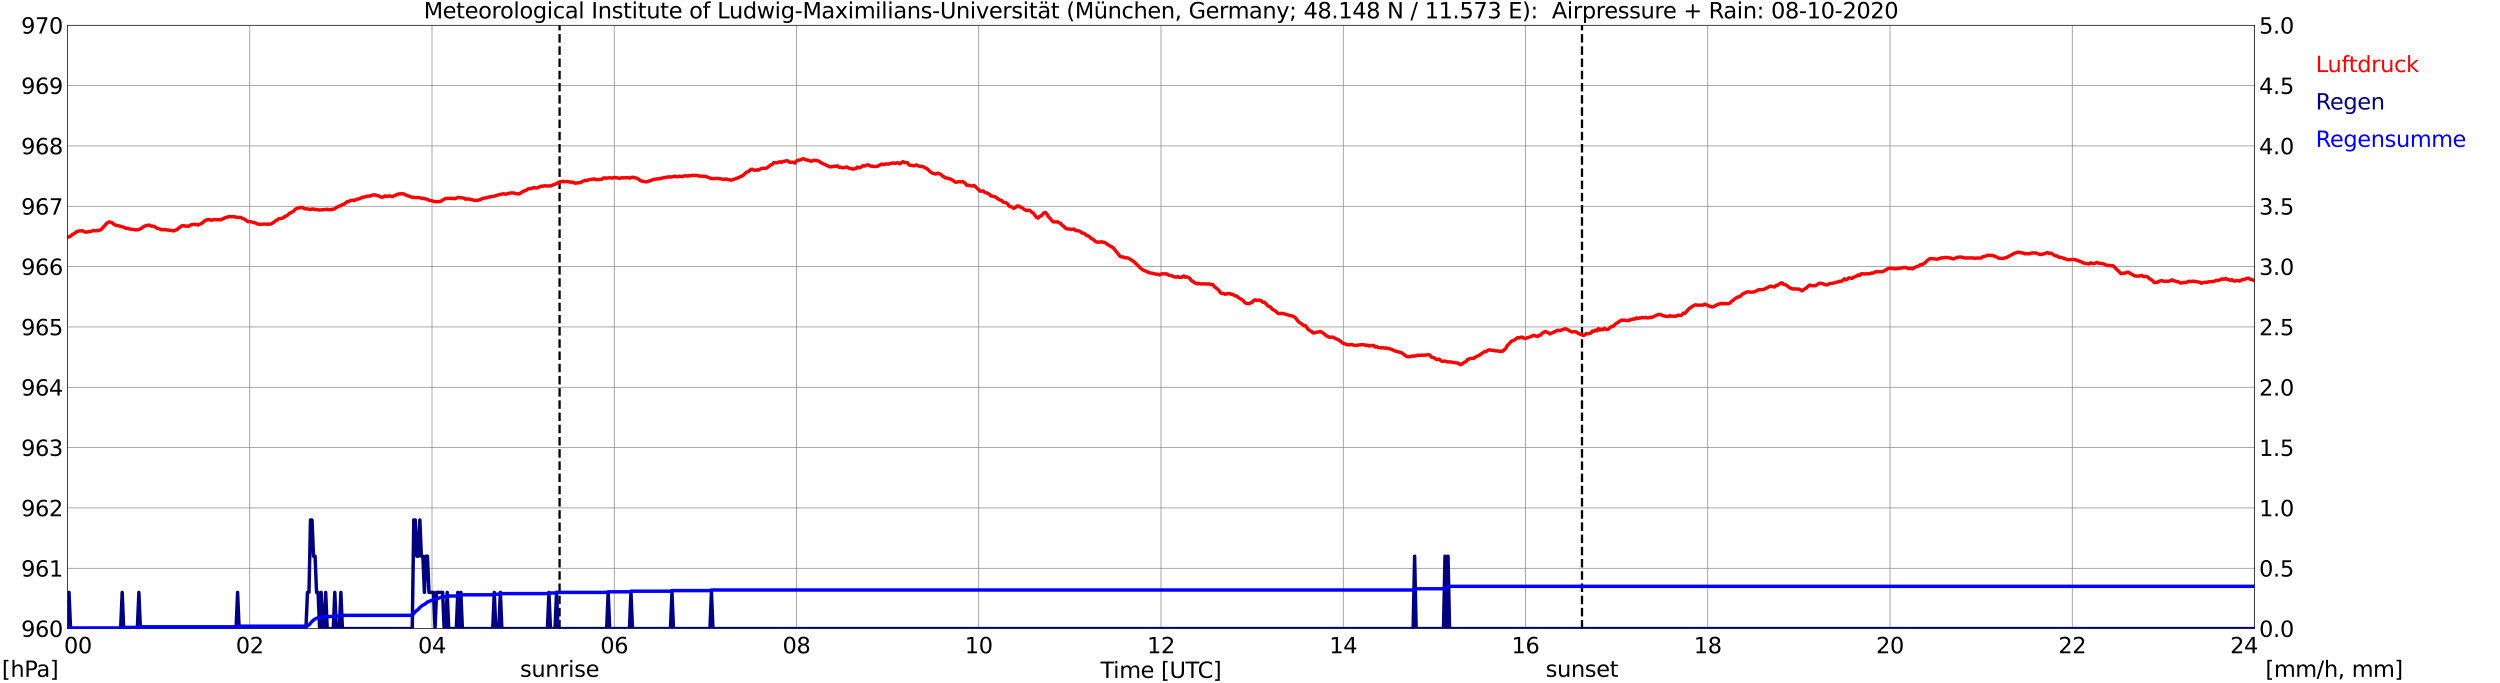 <?xml version="1.0" encoding="utf-8" standalone="no"?>
<!DOCTYPE svg PUBLIC "-//W3C//DTD SVG 1.1//EN"
  "http://www.w3.org/Graphics/SVG/1.1/DTD/svg11.dtd">
<svg xmlns:xlink="http://www.w3.org/1999/xlink" width="1085.4pt" height="296.64pt" viewBox="0 0 1085.4 296.64" xmlns="http://www.w3.org/2000/svg" version="1.1">
 <defs>
  <style type="text/css">*{stroke-linejoin: round; stroke-linecap: butt}</style>
 </defs>
 <g id="figure_1">
  <g id="patch_1">
   <path d="M 0 296.64 
L 1085.4 296.64 
L 1085.4 0 
L 0 0 
z
" style="fill: #ffffff"/>
  </g>
  <g id="axes_1">
   <g id="patch_2">
    <path d="M 29.306 272.909 
L 978.814 272.909 
L 978.814 10.976 
L 29.306 10.976 
z
" style="fill: #ffffff"/>
   </g>
   <g id="patch_3">
    <path d="M 978.814 272.909 
L 978.814 272.909 
L 978.814 10.976 
L 978.814 10.976 
z
" clip-path="url(#pa5765ece28)" style="fill: #d3d3d3; opacity: 0.25; stroke: #d3d3d3; stroke-linejoin: miter"/>
   </g>
   <g id="matplotlib.axis_1">
    <g id="xtick_1">
     <g id="line2d_1">
      <path d="M 29.306 272.909 
L 29.306 10.976 
" clip-path="url(#pa5765ece28)" style="fill: none; stroke: #808080; stroke-width: 0.3; stroke-linecap: square"/>
     </g>
     <g id="line2d_2"/>
     <g id="text_1">
      <!--    00 -->
      <g transform="translate(18.733 283.627) scale(0.095 -0.095)">
       <defs>
        <path id="DejaVuSans-20" transform="scale(0.016)"/>
        <path id="DejaVuSans-30" d="M 2034 4250 
Q 1547 4250 1301 3770 
Q 1056 3291 1056 2328 
Q 1056 1369 1301 889 
Q 1547 409 2034 409 
Q 2525 409 2770 889 
Q 3016 1369 3016 2328 
Q 3016 3291 2770 3770 
Q 2525 4250 2034 4250 
z
M 2034 4750 
Q 2819 4750 3233 4129 
Q 3647 3509 3647 2328 
Q 3647 1150 3233 529 
Q 2819 -91 2034 -91 
Q 1250 -91 836 529 
Q 422 1150 422 2328 
Q 422 3509 836 4129 
Q 1250 4750 2034 4750 
z
" transform="scale(0.016)"/>
       </defs>
       <use xlink:href="#DejaVuSans-20"/>
       <use xlink:href="#DejaVuSans-20" transform="translate(31.787 0)"/>
       <use xlink:href="#DejaVuSans-20" transform="translate(63.574 0)"/>
       <use xlink:href="#DejaVuSans-30" transform="translate(95.361 0)"/>
       <use xlink:href="#DejaVuSans-30" transform="translate(158.984 0)"/>
      </g>
     </g>
    </g>
    <g id="xtick_2">
     <g id="line2d_3">
      <path d="M 108.431 272.909 
L 108.431 10.976 
" clip-path="url(#pa5765ece28)" style="fill: none; stroke: #808080; stroke-width: 0.3; stroke-linecap: square"/>
     </g>
     <g id="line2d_4"/>
     <g id="text_2">
      <!-- 02 -->
      <g transform="translate(102.387 283.627) scale(0.095 -0.095)">
       <defs>
        <path id="DejaVuSans-32" d="M 1228 531 
L 3431 531 
L 3431 0 
L 469 0 
L 469 531 
Q 828 903 1448 1529 
Q 2069 2156 2228 2338 
Q 2531 2678 2651 2914 
Q 2772 3150 2772 3378 
Q 2772 3750 2511 3984 
Q 2250 4219 1831 4219 
Q 1534 4219 1204 4116 
Q 875 4013 500 3803 
L 500 4441 
Q 881 4594 1212 4672 
Q 1544 4750 1819 4750 
Q 2544 4750 2975 4387 
Q 3406 4025 3406 3419 
Q 3406 3131 3298 2873 
Q 3191 2616 2906 2266 
Q 2828 2175 2409 1742 
Q 1991 1309 1228 531 
z
" transform="scale(0.016)"/>
       </defs>
       <use xlink:href="#DejaVuSans-30"/>
       <use xlink:href="#DejaVuSans-32" transform="translate(63.623 0)"/>
      </g>
     </g>
    </g>
    <g id="xtick_3">
     <g id="line2d_5">
      <path d="M 187.557 272.909 
L 187.557 10.976 
" clip-path="url(#pa5765ece28)" style="fill: none; stroke: #808080; stroke-width: 0.3; stroke-linecap: square"/>
     </g>
     <g id="line2d_6"/>
     <g id="text_3">
      <!-- 04 -->
      <g transform="translate(181.513 283.627) scale(0.095 -0.095)">
       <defs>
        <path id="DejaVuSans-34" d="M 2419 4116 
L 825 1625 
L 2419 1625 
L 2419 4116 
z
M 2253 4666 
L 3047 4666 
L 3047 1625 
L 3713 1625 
L 3713 1100 
L 3047 1100 
L 3047 0 
L 2419 0 
L 2419 1100 
L 313 1100 
L 313 1709 
L 2253 4666 
z
" transform="scale(0.016)"/>
       </defs>
       <use xlink:href="#DejaVuSans-30"/>
       <use xlink:href="#DejaVuSans-34" transform="translate(63.623 0)"/>
      </g>
     </g>
    </g>
    <g id="xtick_4">
     <g id="line2d_7">
      <path d="M 266.683 272.909 
L 266.683 10.976 
" clip-path="url(#pa5765ece28)" style="fill: none; stroke: #808080; stroke-width: 0.3; stroke-linecap: square"/>
     </g>
     <g id="line2d_8"/>
     <g id="text_4">
      <!-- 06 -->
      <g transform="translate(260.638 283.627) scale(0.095 -0.095)">
       <defs>
        <path id="DejaVuSans-36" d="M 2113 2584 
Q 1688 2584 1439 2293 
Q 1191 2003 1191 1497 
Q 1191 994 1439 701 
Q 1688 409 2113 409 
Q 2538 409 2786 701 
Q 3034 994 3034 1497 
Q 3034 2003 2786 2293 
Q 2538 2584 2113 2584 
z
M 3366 4563 
L 3366 3988 
Q 3128 4100 2886 4159 
Q 2644 4219 2406 4219 
Q 1781 4219 1451 3797 
Q 1122 3375 1075 2522 
Q 1259 2794 1537 2939 
Q 1816 3084 2150 3084 
Q 2853 3084 3261 2657 
Q 3669 2231 3669 1497 
Q 3669 778 3244 343 
Q 2819 -91 2113 -91 
Q 1303 -91 875 529 
Q 447 1150 447 2328 
Q 447 3434 972 4092 
Q 1497 4750 2381 4750 
Q 2619 4750 2861 4703 
Q 3103 4656 3366 4563 
z
" transform="scale(0.016)"/>
       </defs>
       <use xlink:href="#DejaVuSans-30"/>
       <use xlink:href="#DejaVuSans-36" transform="translate(63.623 0)"/>
      </g>
     </g>
    </g>
    <g id="xtick_5">
     <g id="line2d_9">
      <path d="M 345.808 272.909 
L 345.808 10.976 
" clip-path="url(#pa5765ece28)" style="fill: none; stroke: #808080; stroke-width: 0.3; stroke-linecap: square"/>
     </g>
     <g id="line2d_10"/>
     <g id="text_5">
      <!-- 08 -->
      <g transform="translate(339.764 283.627) scale(0.095 -0.095)">
       <defs>
        <path id="DejaVuSans-38" d="M 2034 2216 
Q 1584 2216 1326 1975 
Q 1069 1734 1069 1313 
Q 1069 891 1326 650 
Q 1584 409 2034 409 
Q 2484 409 2743 651 
Q 3003 894 3003 1313 
Q 3003 1734 2745 1975 
Q 2488 2216 2034 2216 
z
M 1403 2484 
Q 997 2584 770 2862 
Q 544 3141 544 3541 
Q 544 4100 942 4425 
Q 1341 4750 2034 4750 
Q 2731 4750 3128 4425 
Q 3525 4100 3525 3541 
Q 3525 3141 3298 2862 
Q 3072 2584 2669 2484 
Q 3125 2378 3379 2068 
Q 3634 1759 3634 1313 
Q 3634 634 3220 271 
Q 2806 -91 2034 -91 
Q 1263 -91 848 271 
Q 434 634 434 1313 
Q 434 1759 690 2068 
Q 947 2378 1403 2484 
z
M 1172 3481 
Q 1172 3119 1398 2916 
Q 1625 2713 2034 2713 
Q 2441 2713 2670 2916 
Q 2900 3119 2900 3481 
Q 2900 3844 2670 4047 
Q 2441 4250 2034 4250 
Q 1625 4250 1398 4047 
Q 1172 3844 1172 3481 
z
" transform="scale(0.016)"/>
       </defs>
       <use xlink:href="#DejaVuSans-30"/>
       <use xlink:href="#DejaVuSans-38" transform="translate(63.623 0)"/>
      </g>
     </g>
    </g>
    <g id="xtick_6">
     <g id="line2d_11">
      <path d="M 424.934 272.909 
L 424.934 10.976 
" clip-path="url(#pa5765ece28)" style="fill: none; stroke: #808080; stroke-width: 0.3; stroke-linecap: square"/>
     </g>
     <g id="line2d_12"/>
     <g id="text_6">
      <!-- 10 -->
      <g transform="translate(418.89 283.627) scale(0.095 -0.095)">
       <defs>
        <path id="DejaVuSans-31" d="M 794 531 
L 1825 531 
L 1825 4091 
L 703 3866 
L 703 4441 
L 1819 4666 
L 2450 4666 
L 2450 531 
L 3481 531 
L 3481 0 
L 794 0 
L 794 531 
z
" transform="scale(0.016)"/>
       </defs>
       <use xlink:href="#DejaVuSans-31"/>
       <use xlink:href="#DejaVuSans-30" transform="translate(63.623 0)"/>
      </g>
     </g>
    </g>
    <g id="xtick_7">
     <g id="line2d_13">
      <path d="M 504.06 272.909 
L 504.06 10.976 
" clip-path="url(#pa5765ece28)" style="fill: none; stroke: #808080; stroke-width: 0.3; stroke-linecap: square"/>
     </g>
     <g id="line2d_14"/>
     <g id="text_7">
      <!-- 12 -->
      <g transform="translate(498.015 283.627) scale(0.095 -0.095)">
       <use xlink:href="#DejaVuSans-31"/>
       <use xlink:href="#DejaVuSans-32" transform="translate(63.623 0)"/>
      </g>
     </g>
    </g>
    <g id="xtick_8">
     <g id="line2d_15">
      <path d="M 583.185 272.909 
L 583.185 10.976 
" clip-path="url(#pa5765ece28)" style="fill: none; stroke: #808080; stroke-width: 0.3; stroke-linecap: square"/>
     </g>
     <g id="line2d_16"/>
     <g id="text_8">
      <!-- 14 -->
      <g transform="translate(577.141 283.627) scale(0.095 -0.095)">
       <use xlink:href="#DejaVuSans-31"/>
       <use xlink:href="#DejaVuSans-34" transform="translate(63.623 0)"/>
      </g>
     </g>
    </g>
    <g id="xtick_9">
     <g id="line2d_17">
      <path d="M 662.311 272.909 
L 662.311 10.976 
" clip-path="url(#pa5765ece28)" style="fill: none; stroke: #808080; stroke-width: 0.3; stroke-linecap: square"/>
     </g>
     <g id="line2d_18"/>
     <g id="text_9">
      <!-- 16 -->
      <g transform="translate(656.267 283.627) scale(0.095 -0.095)">
       <use xlink:href="#DejaVuSans-31"/>
       <use xlink:href="#DejaVuSans-36" transform="translate(63.623 0)"/>
      </g>
     </g>
    </g>
    <g id="xtick_10">
     <g id="line2d_19">
      <path d="M 741.437 272.909 
L 741.437 10.976 
" clip-path="url(#pa5765ece28)" style="fill: none; stroke: #808080; stroke-width: 0.3; stroke-linecap: square"/>
     </g>
     <g id="line2d_20"/>
     <g id="text_10">
      <!-- 18 -->
      <g transform="translate(735.392 283.627) scale(0.095 -0.095)">
       <use xlink:href="#DejaVuSans-31"/>
       <use xlink:href="#DejaVuSans-38" transform="translate(63.623 0)"/>
      </g>
     </g>
    </g>
    <g id="xtick_11">
     <g id="line2d_21">
      <path d="M 820.562 272.909 
L 820.562 10.976 
" clip-path="url(#pa5765ece28)" style="fill: none; stroke: #808080; stroke-width: 0.3; stroke-linecap: square"/>
     </g>
     <g id="line2d_22"/>
     <g id="text_11">
      <!-- 20 -->
      <g transform="translate(814.518 283.627) scale(0.095 -0.095)">
       <use xlink:href="#DejaVuSans-32"/>
       <use xlink:href="#DejaVuSans-30" transform="translate(63.623 0)"/>
      </g>
     </g>
    </g>
    <g id="xtick_12">
     <g id="line2d_23">
      <path d="M 899.688 272.909 
L 899.688 10.976 
" clip-path="url(#pa5765ece28)" style="fill: none; stroke: #808080; stroke-width: 0.3; stroke-linecap: square"/>
     </g>
     <g id="line2d_24"/>
     <g id="text_12">
      <!-- 22 -->
      <g transform="translate(893.644 283.627) scale(0.095 -0.095)">
       <use xlink:href="#DejaVuSans-32"/>
       <use xlink:href="#DejaVuSans-32" transform="translate(63.623 0)"/>
      </g>
     </g>
    </g>
    <g id="xtick_13">
     <g id="line2d_25">
      <path d="M 978.814 272.909 
L 978.814 10.976 
" clip-path="url(#pa5765ece28)" style="fill: none; stroke: #808080; stroke-width: 0.3; stroke-linecap: square"/>
     </g>
     <g id="line2d_26"/>
     <g id="text_13">
      <!-- 24    -->
      <g transform="translate(968.241 283.627) scale(0.095 -0.095)">
       <use xlink:href="#DejaVuSans-32"/>
       <use xlink:href="#DejaVuSans-34" transform="translate(63.623 0)"/>
       <use xlink:href="#DejaVuSans-20" transform="translate(127.246 0)"/>
       <use xlink:href="#DejaVuSans-20" transform="translate(159.033 0)"/>
       <use xlink:href="#DejaVuSans-20" transform="translate(190.82 0)"/>
      </g>
     </g>
    </g>
    <g id="text_14">
     <!-- Time [UTC] -->
     <g transform="translate(477.806 294.322) scale(0.095 -0.095)">
      <defs>
       <path id="DejaVuSans-54" d="M -19 4666 
L 3928 4666 
L 3928 4134 
L 2272 4134 
L 2272 0 
L 1638 0 
L 1638 4134 
L -19 4134 
L -19 4666 
z
" transform="scale(0.016)"/>
       <path id="DejaVuSans-69" d="M 603 3500 
L 1178 3500 
L 1178 0 
L 603 0 
L 603 3500 
z
M 603 4863 
L 1178 4863 
L 1178 4134 
L 603 4134 
L 603 4863 
z
" transform="scale(0.016)"/>
       <path id="DejaVuSans-6d" d="M 3328 2828 
Q 3544 3216 3844 3400 
Q 4144 3584 4550 3584 
Q 5097 3584 5394 3201 
Q 5691 2819 5691 2113 
L 5691 0 
L 5113 0 
L 5113 2094 
Q 5113 2597 4934 2840 
Q 4756 3084 4391 3084 
Q 3944 3084 3684 2787 
Q 3425 2491 3425 1978 
L 3425 0 
L 2847 0 
L 2847 2094 
Q 2847 2600 2669 2842 
Q 2491 3084 2119 3084 
Q 1678 3084 1418 2786 
Q 1159 2488 1159 1978 
L 1159 0 
L 581 0 
L 581 3500 
L 1159 3500 
L 1159 2956 
Q 1356 3278 1631 3431 
Q 1906 3584 2284 3584 
Q 2666 3584 2933 3390 
Q 3200 3197 3328 2828 
z
" transform="scale(0.016)"/>
       <path id="DejaVuSans-65" d="M 3597 1894 
L 3597 1613 
L 953 1613 
Q 991 1019 1311 708 
Q 1631 397 2203 397 
Q 2534 397 2845 478 
Q 3156 559 3463 722 
L 3463 178 
Q 3153 47 2828 -22 
Q 2503 -91 2169 -91 
Q 1331 -91 842 396 
Q 353 884 353 1716 
Q 353 2575 817 3079 
Q 1281 3584 2069 3584 
Q 2775 3584 3186 3129 
Q 3597 2675 3597 1894 
z
M 3022 2063 
Q 3016 2534 2758 2815 
Q 2500 3097 2075 3097 
Q 1594 3097 1305 2825 
Q 1016 2553 972 2059 
L 3022 2063 
z
" transform="scale(0.016)"/>
       <path id="DejaVuSans-5b" d="M 550 4863 
L 1875 4863 
L 1875 4416 
L 1125 4416 
L 1125 -397 
L 1875 -397 
L 1875 -844 
L 550 -844 
L 550 4863 
z
" transform="scale(0.016)"/>
       <path id="DejaVuSans-55" d="M 556 4666 
L 1191 4666 
L 1191 1831 
Q 1191 1081 1462 751 
Q 1734 422 2344 422 
Q 2950 422 3222 751 
Q 3494 1081 3494 1831 
L 3494 4666 
L 4128 4666 
L 4128 1753 
Q 4128 841 3676 375 
Q 3225 -91 2344 -91 
Q 1459 -91 1007 375 
Q 556 841 556 1753 
L 556 4666 
z
" transform="scale(0.016)"/>
       <path id="DejaVuSans-43" d="M 4122 4306 
L 4122 3641 
Q 3803 3938 3442 4084 
Q 3081 4231 2675 4231 
Q 1875 4231 1450 3742 
Q 1025 3253 1025 2328 
Q 1025 1406 1450 917 
Q 1875 428 2675 428 
Q 3081 428 3442 575 
Q 3803 722 4122 1019 
L 4122 359 
Q 3791 134 3420 21 
Q 3050 -91 2638 -91 
Q 1578 -91 968 557 
Q 359 1206 359 2328 
Q 359 3453 968 4101 
Q 1578 4750 2638 4750 
Q 3056 4750 3426 4639 
Q 3797 4528 4122 4306 
z
" transform="scale(0.016)"/>
       <path id="DejaVuSans-5d" d="M 1947 4863 
L 1947 -844 
L 622 -844 
L 622 -397 
L 1369 -397 
L 1369 4416 
L 622 4416 
L 622 4863 
L 1947 4863 
z
" transform="scale(0.016)"/>
      </defs>
      <use xlink:href="#DejaVuSans-54"/>
      <use xlink:href="#DejaVuSans-69" transform="translate(57.959 0)"/>
      <use xlink:href="#DejaVuSans-6d" transform="translate(85.742 0)"/>
      <use xlink:href="#DejaVuSans-65" transform="translate(183.154 0)"/>
      <use xlink:href="#DejaVuSans-20" transform="translate(244.678 0)"/>
      <use xlink:href="#DejaVuSans-5b" transform="translate(276.465 0)"/>
      <use xlink:href="#DejaVuSans-55" transform="translate(315.479 0)"/>
      <use xlink:href="#DejaVuSans-54" transform="translate(388.672 0)"/>
      <use xlink:href="#DejaVuSans-43" transform="translate(443.881 0)"/>
      <use xlink:href="#DejaVuSans-5d" transform="translate(513.705 0)"/>
     </g>
    </g>
   </g>
   <g id="matplotlib.axis_2">
    <g id="ytick_1">
     <g id="line2d_27">
      <path d="M 29.306 272.909 
L 978.814 272.909 
" clip-path="url(#pa5765ece28)" style="fill: none; stroke: #808080; stroke-width: 0.3; stroke-linecap: square"/>
     </g>
     <g id="line2d_28"/>
     <g id="text_15">
      <!-- 960 -->
      <g transform="translate(9.173 276.518) scale(0.095 -0.095)">
       <defs>
        <path id="DejaVuSans-39" d="M 703 97 
L 703 672 
Q 941 559 1184 500 
Q 1428 441 1663 441 
Q 2288 441 2617 861 
Q 2947 1281 2994 2138 
Q 2813 1869 2534 1725 
Q 2256 1581 1919 1581 
Q 1219 1581 811 2004 
Q 403 2428 403 3163 
Q 403 3881 828 4315 
Q 1253 4750 1959 4750 
Q 2769 4750 3195 4129 
Q 3622 3509 3622 2328 
Q 3622 1225 3098 567 
Q 2575 -91 1691 -91 
Q 1453 -91 1209 -44 
Q 966 3 703 97 
z
M 1959 2075 
Q 2384 2075 2632 2365 
Q 2881 2656 2881 3163 
Q 2881 3666 2632 3958 
Q 2384 4250 1959 4250 
Q 1534 4250 1286 3958 
Q 1038 3666 1038 3163 
Q 1038 2656 1286 2365 
Q 1534 2075 1959 2075 
z
" transform="scale(0.016)"/>
       </defs>
       <use xlink:href="#DejaVuSans-39"/>
       <use xlink:href="#DejaVuSans-36" transform="translate(63.623 0)"/>
       <use xlink:href="#DejaVuSans-30" transform="translate(127.246 0)"/>
      </g>
     </g>
    </g>
    <g id="ytick_2">
     <g id="line2d_29">
      <path d="M 29.306 246.715 
L 978.814 246.715 
" clip-path="url(#pa5765ece28)" style="fill: none; stroke: #808080; stroke-width: 0.3; stroke-linecap: square"/>
     </g>
     <g id="line2d_30"/>
     <g id="text_16">
      <!-- 961 -->
      <g transform="translate(9.173 250.325) scale(0.095 -0.095)">
       <use xlink:href="#DejaVuSans-39"/>
       <use xlink:href="#DejaVuSans-36" transform="translate(63.623 0)"/>
       <use xlink:href="#DejaVuSans-31" transform="translate(127.246 0)"/>
      </g>
     </g>
    </g>
    <g id="ytick_3">
     <g id="line2d_31">
      <path d="M 29.306 220.522 
L 978.814 220.522 
" clip-path="url(#pa5765ece28)" style="fill: none; stroke: #808080; stroke-width: 0.3; stroke-linecap: square"/>
     </g>
     <g id="line2d_32"/>
     <g id="text_17">
      <!-- 962 -->
      <g transform="translate(9.173 224.131) scale(0.095 -0.095)">
       <use xlink:href="#DejaVuSans-39"/>
       <use xlink:href="#DejaVuSans-36" transform="translate(63.623 0)"/>
       <use xlink:href="#DejaVuSans-32" transform="translate(127.246 0)"/>
      </g>
     </g>
    </g>
    <g id="ytick_4">
     <g id="line2d_33">
      <path d="M 29.306 194.329 
L 978.814 194.329 
" clip-path="url(#pa5765ece28)" style="fill: none; stroke: #808080; stroke-width: 0.3; stroke-linecap: square"/>
     </g>
     <g id="line2d_34"/>
     <g id="text_18">
      <!-- 963 -->
      <g transform="translate(9.173 197.938) scale(0.095 -0.095)">
       <defs>
        <path id="DejaVuSans-33" d="M 2597 2516 
Q 3050 2419 3304 2112 
Q 3559 1806 3559 1356 
Q 3559 666 3084 287 
Q 2609 -91 1734 -91 
Q 1441 -91 1130 -33 
Q 819 25 488 141 
L 488 750 
Q 750 597 1062 519 
Q 1375 441 1716 441 
Q 2309 441 2620 675 
Q 2931 909 2931 1356 
Q 2931 1769 2642 2001 
Q 2353 2234 1838 2234 
L 1294 2234 
L 1294 2753 
L 1863 2753 
Q 2328 2753 2575 2939 
Q 2822 3125 2822 3475 
Q 2822 3834 2567 4026 
Q 2313 4219 1838 4219 
Q 1578 4219 1281 4162 
Q 984 4106 628 3988 
L 628 4550 
Q 988 4650 1302 4700 
Q 1616 4750 1894 4750 
Q 2613 4750 3031 4423 
Q 3450 4097 3450 3541 
Q 3450 3153 3228 2886 
Q 3006 2619 2597 2516 
z
" transform="scale(0.016)"/>
       </defs>
       <use xlink:href="#DejaVuSans-39"/>
       <use xlink:href="#DejaVuSans-36" transform="translate(63.623 0)"/>
       <use xlink:href="#DejaVuSans-33" transform="translate(127.246 0)"/>
      </g>
     </g>
    </g>
    <g id="ytick_5">
     <g id="line2d_35">
      <path d="M 29.306 168.136 
L 978.814 168.136 
" clip-path="url(#pa5765ece28)" style="fill: none; stroke: #808080; stroke-width: 0.3; stroke-linecap: square"/>
     </g>
     <g id="line2d_36"/>
     <g id="text_19">
      <!-- 964 -->
      <g transform="translate(9.173 171.745) scale(0.095 -0.095)">
       <use xlink:href="#DejaVuSans-39"/>
       <use xlink:href="#DejaVuSans-36" transform="translate(63.623 0)"/>
       <use xlink:href="#DejaVuSans-34" transform="translate(127.246 0)"/>
      </g>
     </g>
    </g>
    <g id="ytick_6">
     <g id="line2d_37">
      <path d="M 29.306 141.942 
L 978.814 141.942 
" clip-path="url(#pa5765ece28)" style="fill: none; stroke: #808080; stroke-width: 0.3; stroke-linecap: square"/>
     </g>
     <g id="line2d_38"/>
     <g id="text_20">
      <!-- 965 -->
      <g transform="translate(9.173 145.551) scale(0.095 -0.095)">
       <defs>
        <path id="DejaVuSans-35" d="M 691 4666 
L 3169 4666 
L 3169 4134 
L 1269 4134 
L 1269 2991 
Q 1406 3038 1543 3061 
Q 1681 3084 1819 3084 
Q 2600 3084 3056 2656 
Q 3513 2228 3513 1497 
Q 3513 744 3044 326 
Q 2575 -91 1722 -91 
Q 1428 -91 1123 -41 
Q 819 9 494 109 
L 494 744 
Q 775 591 1075 516 
Q 1375 441 1709 441 
Q 2250 441 2565 725 
Q 2881 1009 2881 1497 
Q 2881 1984 2565 2268 
Q 2250 2553 1709 2553 
Q 1456 2553 1204 2497 
Q 953 2441 691 2322 
L 691 4666 
z
" transform="scale(0.016)"/>
       </defs>
       <use xlink:href="#DejaVuSans-39"/>
       <use xlink:href="#DejaVuSans-36" transform="translate(63.623 0)"/>
       <use xlink:href="#DejaVuSans-35" transform="translate(127.246 0)"/>
      </g>
     </g>
    </g>
    <g id="ytick_7">
     <g id="line2d_39">
      <path d="M 29.306 115.749 
L 978.814 115.749 
" clip-path="url(#pa5765ece28)" style="fill: none; stroke: #808080; stroke-width: 0.3; stroke-linecap: square"/>
     </g>
     <g id="line2d_40"/>
     <g id="text_21">
      <!-- 966 -->
      <g transform="translate(9.173 119.358) scale(0.095 -0.095)">
       <use xlink:href="#DejaVuSans-39"/>
       <use xlink:href="#DejaVuSans-36" transform="translate(63.623 0)"/>
       <use xlink:href="#DejaVuSans-36" transform="translate(127.246 0)"/>
      </g>
     </g>
    </g>
    <g id="ytick_8">
     <g id="line2d_41">
      <path d="M 29.306 89.556 
L 978.814 89.556 
" clip-path="url(#pa5765ece28)" style="fill: none; stroke: #808080; stroke-width: 0.3; stroke-linecap: square"/>
     </g>
     <g id="line2d_42"/>
     <g id="text_22">
      <!-- 967 -->
      <g transform="translate(9.173 93.165) scale(0.095 -0.095)">
       <defs>
        <path id="DejaVuSans-37" d="M 525 4666 
L 3525 4666 
L 3525 4397 
L 1831 0 
L 1172 0 
L 2766 4134 
L 525 4134 
L 525 4666 
z
" transform="scale(0.016)"/>
       </defs>
       <use xlink:href="#DejaVuSans-39"/>
       <use xlink:href="#DejaVuSans-36" transform="translate(63.623 0)"/>
       <use xlink:href="#DejaVuSans-37" transform="translate(127.246 0)"/>
      </g>
     </g>
    </g>
    <g id="ytick_9">
     <g id="line2d_43">
      <path d="M 29.306 63.362 
L 978.814 63.362 
" clip-path="url(#pa5765ece28)" style="fill: none; stroke: #808080; stroke-width: 0.3; stroke-linecap: square"/>
     </g>
     <g id="line2d_44"/>
     <g id="text_23">
      <!-- 968 -->
      <g transform="translate(9.173 66.972) scale(0.095 -0.095)">
       <use xlink:href="#DejaVuSans-39"/>
       <use xlink:href="#DejaVuSans-36" transform="translate(63.623 0)"/>
       <use xlink:href="#DejaVuSans-38" transform="translate(127.246 0)"/>
      </g>
     </g>
    </g>
    <g id="ytick_10">
     <g id="line2d_45">
      <path d="M 29.306 37.169 
L 978.814 37.169 
" clip-path="url(#pa5765ece28)" style="fill: none; stroke: #808080; stroke-width: 0.3; stroke-linecap: square"/>
     </g>
     <g id="line2d_46"/>
     <g id="text_24">
      <!-- 969 -->
      <g transform="translate(9.173 40.778) scale(0.095 -0.095)">
       <use xlink:href="#DejaVuSans-39"/>
       <use xlink:href="#DejaVuSans-36" transform="translate(63.623 0)"/>
       <use xlink:href="#DejaVuSans-39" transform="translate(127.246 0)"/>
      </g>
     </g>
    </g>
    <g id="ytick_11">
     <g id="line2d_47">
      <path d="M 29.306 10.976 
L 978.814 10.976 
" clip-path="url(#pa5765ece28)" style="fill: none; stroke: #808080; stroke-width: 0.3; stroke-linecap: square"/>
     </g>
     <g id="line2d_48"/>
     <g id="text_25">
      <!-- 970 -->
      <g transform="translate(9.173 14.585) scale(0.095 -0.095)">
       <use xlink:href="#DejaVuSans-39"/>
       <use xlink:href="#DejaVuSans-37" transform="translate(63.623 0)"/>
       <use xlink:href="#DejaVuSans-30" transform="translate(127.246 0)"/>
      </g>
     </g>
    </g>
   </g>
   <g id="line2d_49">
    <path d="M 242.945 272.909 
L 242.945 10.976 
" clip-path="url(#pa5765ece28)" style="fill: none; stroke-dasharray: 3.7,1.6; stroke-dashoffset: 0; stroke: #000000"/>
   </g>
   <g id="line2d_50">
    <path d="M 686.84 272.909 
L 686.84 10.976 
" clip-path="url(#pa5765ece28)" style="fill: none; stroke-dasharray: 3.7,1.6; stroke-dashoffset: 0; stroke: #000000"/>
   </g>
   <g id="line2d_51">
    <path d="M 29.306 103.089 
L 30.625 102.495 
L 31.284 101.919 
L 32.603 101.185 
L 33.262 100.609 
L 33.921 100.347 
L 35.9 100.19 
L 36.559 100.609 
L 37.218 100.819 
L 39.856 100.347 
L 40.515 100.085 
L 41.834 100.19 
L 43.812 99.771 
L 46.45 96.89 
L 47.109 96.418 
L 47.768 96.418 
L 48.428 96.575 
L 49.747 97.571 
L 50.406 97.885 
L 51.065 97.937 
L 53.043 98.461 
L 53.703 98.619 
L 54.362 98.985 
L 55.022 99.195 
L 55.681 99.142 
L 56.34 99.457 
L 58.319 99.666 
L 58.978 99.823 
L 60.297 99.666 
L 61.615 98.985 
L 62.275 98.409 
L 63.594 97.885 
L 64.912 97.728 
L 65.572 98.147 
L 66.89 98.252 
L 68.209 99.142 
L 68.869 99.247 
L 70.187 99.771 
L 71.506 99.719 
L 73.484 99.928 
L 74.803 100.138 
L 75.462 100.242 
L 76.122 99.928 
L 76.781 99.771 
L 77.441 99.142 
L 78.759 98.147 
L 79.419 97.99 
L 80.078 98.042 
L 80.737 98.252 
L 81.397 98.147 
L 82.056 98.199 
L 82.716 97.676 
L 84.034 97.414 
L 85.353 97.414 
L 86.013 97.728 
L 87.991 96.733 
L 88.65 95.999 
L 89.969 95.371 
L 90.628 95.318 
L 91.947 95.632 
L 92.606 95.318 
L 95.903 95.423 
L 97.222 94.794 
L 97.881 94.428 
L 98.541 94.323 
L 99.2 94.061 
L 101.838 94.113 
L 103.156 94.375 
L 104.475 94.375 
L 105.135 94.794 
L 105.794 94.951 
L 107.772 96.261 
L 108.431 96.156 
L 109.75 96.523 
L 111.069 96.837 
L 111.728 97.204 
L 113.047 97.414 
L 115.025 97.256 
L 115.685 97.361 
L 117.663 97.256 
L 118.982 96.418 
L 119.641 95.842 
L 120.3 95.528 
L 120.96 95.004 
L 122.938 94.637 
L 123.597 94.061 
L 124.916 93.38 
L 125.575 92.699 
L 126.894 92.018 
L 127.553 91.599 
L 128.213 90.865 
L 129.532 90.237 
L 130.191 90.237 
L 130.85 90.027 
L 131.51 90.184 
L 132.169 90.603 
L 133.488 90.708 
L 134.807 91.022 
L 135.466 90.708 
L 138.763 91.18 
L 140.082 91.075 
L 142.06 90.865 
L 143.379 91.075 
L 145.357 90.656 
L 146.016 90.027 
L 146.676 89.818 
L 147.335 89.451 
L 147.994 89.241 
L 148.654 88.77 
L 149.313 88.665 
L 150.632 87.617 
L 151.291 87.565 
L 151.951 87.146 
L 153.269 86.884 
L 153.929 87.093 
L 154.588 86.57 
L 155.907 86.308 
L 156.566 86.098 
L 157.226 85.627 
L 157.885 85.627 
L 159.863 85.103 
L 160.523 85.155 
L 161.182 84.841 
L 162.501 84.579 
L 163.16 84.684 
L 163.819 84.946 
L 164.479 85.05 
L 165.138 85.469 
L 165.798 85.627 
L 166.457 85.522 
L 167.116 85.05 
L 167.776 85.312 
L 169.094 85.05 
L 170.413 85.365 
L 171.073 84.998 
L 171.732 84.788 
L 172.391 84.422 
L 173.051 84.212 
L 175.029 84.107 
L 176.348 84.736 
L 178.985 85.679 
L 181.623 85.784 
L 184.92 86.36 
L 185.579 86.57 
L 186.238 86.936 
L 187.557 87.198 
L 188.876 87.565 
L 190.854 87.513 
L 191.513 87.355 
L 192.173 86.832 
L 193.492 86.15 
L 195.47 86.098 
L 197.448 86.255 
L 198.107 86.046 
L 198.767 85.679 
L 201.404 85.993 
L 202.063 86.465 
L 202.723 86.36 
L 204.701 86.622 
L 206.02 87.041 
L 206.679 86.936 
L 207.339 87.041 
L 207.998 86.727 
L 208.657 86.674 
L 209.317 86.203 
L 210.635 85.941 
L 211.295 85.889 
L 211.954 85.627 
L 214.592 85.155 
L 215.91 84.736 
L 218.548 84.107 
L 219.207 84.265 
L 219.867 84.265 
L 221.186 83.845 
L 222.504 83.741 
L 223.823 83.95 
L 225.142 84.265 
L 225.801 83.95 
L 227.12 83.06 
L 228.439 82.641 
L 229.098 82.117 
L 229.757 81.907 
L 230.417 81.907 
L 231.736 81.436 
L 233.054 81.645 
L 235.033 80.807 
L 235.692 80.859 
L 236.351 80.65 
L 237.011 80.755 
L 238.329 80.702 
L 238.989 80.755 
L 241.626 79.707 
L 242.286 79.288 
L 244.264 78.712 
L 244.923 78.869 
L 246.242 78.816 
L 247.561 79.078 
L 248.22 79.026 
L 248.88 79.131 
L 249.539 79.55 
L 252.176 79.235 
L 252.836 78.764 
L 254.155 78.292 
L 254.814 78.397 
L 255.473 78.083 
L 258.111 77.664 
L 258.77 78.031 
L 259.43 77.873 
L 260.089 77.978 
L 261.408 77.769 
L 262.067 77.245 
L 263.386 77.35 
L 264.705 77.192 
L 266.023 77.297 
L 266.683 77.088 
L 267.342 77.088 
L 268.661 77.35 
L 269.32 77.402 
L 269.98 77.14 
L 270.639 77.245 
L 272.617 77.088 
L 273.277 77.35 
L 274.595 76.93 
L 275.914 77.245 
L 276.573 77.402 
L 277.233 77.769 
L 277.892 78.292 
L 278.552 78.607 
L 280.53 78.974 
L 282.508 78.397 
L 283.827 77.873 
L 286.464 77.559 
L 287.783 77.245 
L 289.761 76.878 
L 290.42 76.773 
L 291.08 76.878 
L 292.399 76.669 
L 293.058 76.459 
L 293.717 76.773 
L 295.036 76.511 
L 296.355 76.721 
L 297.014 76.354 
L 297.674 76.302 
L 298.333 76.459 
L 298.992 76.302 
L 299.652 76.354 
L 300.311 76.145 
L 302.949 76.197 
L 303.608 76.511 
L 304.267 76.407 
L 304.927 76.564 
L 306.246 76.564 
L 308.883 77.559 
L 311.521 77.454 
L 314.158 77.873 
L 315.477 77.716 
L 316.136 78.031 
L 316.796 78.031 
L 317.455 78.24 
L 320.752 77.088 
L 322.73 76.04 
L 324.049 74.783 
L 324.708 74.625 
L 326.027 73.525 
L 326.686 73.525 
L 327.346 73.892 
L 328.005 73.892 
L 328.665 73.735 
L 329.324 73.84 
L 329.983 73.421 
L 330.643 73.159 
L 331.302 73.054 
L 332.621 73.106 
L 333.94 72.163 
L 334.599 71.587 
L 335.258 71.43 
L 335.918 70.592 
L 337.236 70.696 
L 338.555 70.225 
L 339.215 70.539 
L 339.874 70.12 
L 341.852 69.753 
L 342.512 70.33 
L 343.171 70.487 
L 343.83 70.382 
L 344.49 70.487 
L 345.149 70.801 
L 345.808 69.858 
L 346.468 69.492 
L 347.127 69.544 
L 348.446 68.968 
L 349.105 68.968 
L 349.765 69.387 
L 351.083 69.596 
L 351.743 69.911 
L 352.402 69.963 
L 353.062 69.649 
L 353.721 69.596 
L 355.04 69.806 
L 355.699 70.068 
L 356.359 70.592 
L 360.315 72.478 
L 361.634 72.268 
L 362.293 72.163 
L 362.952 72.216 
L 363.612 72.006 
L 364.271 72.635 
L 364.93 72.582 
L 365.59 72.792 
L 366.249 72.844 
L 367.568 72.478 
L 368.887 73.159 
L 369.546 73.159 
L 370.206 73.421 
L 371.524 73.211 
L 372.184 72.53 
L 372.843 72.844 
L 373.502 72.74 
L 374.821 71.901 
L 375.481 72.058 
L 376.14 71.692 
L 376.799 71.535 
L 378.118 72.163 
L 378.777 72.163 
L 379.437 72.32 
L 380.756 72.216 
L 381.415 72.006 
L 382.734 71.22 
L 383.393 71.482 
L 384.712 71.168 
L 386.031 71.22 
L 386.69 70.906 
L 388.009 70.749 
L 388.668 70.958 
L 389.328 70.696 
L 389.987 70.696 
L 390.646 71.116 
L 391.965 70.173 
L 392.624 70.487 
L 393.284 70.644 
L 393.943 70.592 
L 394.603 71.535 
L 395.262 71.797 
L 395.921 71.797 
L 396.581 71.954 
L 397.24 71.901 
L 397.899 71.587 
L 398.559 72.006 
L 399.218 72.163 
L 400.537 72.268 
L 402.515 73.263 
L 403.834 74.521 
L 404.493 74.992 
L 405.812 75.516 
L 406.471 75.464 
L 407.131 75.202 
L 408.45 75.673 
L 409.109 76.354 
L 409.768 76.721 
L 410.428 77.245 
L 411.087 77.245 
L 411.746 77.559 
L 412.406 77.611 
L 413.725 78.292 
L 414.384 78.869 
L 415.043 79.131 
L 416.362 78.816 
L 417.022 79.026 
L 417.681 78.869 
L 418.34 79.026 
L 419 79.497 
L 419.659 80.44 
L 420.318 80.388 
L 420.978 80.598 
L 422.297 80.755 
L 422.956 80.545 
L 425.593 83.007 
L 426.912 82.903 
L 427.572 83.531 
L 428.89 83.95 
L 429.55 84.369 
L 430.209 85.05 
L 430.869 85.103 
L 431.528 85.417 
L 432.187 85.469 
L 433.506 86.517 
L 434.165 86.832 
L 434.825 86.989 
L 435.484 87.722 
L 436.803 88.036 
L 437.462 88.508 
L 438.122 89.503 
L 439.44 89.922 
L 440.1 90.446 
L 440.759 90.184 
L 441.419 89.503 
L 442.078 89.398 
L 442.737 89.87 
L 443.397 89.922 
L 444.716 90.97 
L 445.375 91.284 
L 446.034 91.442 
L 446.694 91.232 
L 447.353 91.546 
L 448.012 92.175 
L 448.672 92.594 
L 449.991 94.375 
L 450.65 94.69 
L 451.309 94.008 
L 451.969 93.747 
L 453.287 92.384 
L 453.947 92.28 
L 454.606 93.118 
L 455.266 94.218 
L 455.925 94.847 
L 456.584 95.685 
L 457.244 96.313 
L 459.222 96.366 
L 459.881 96.785 
L 460.541 96.995 
L 461.2 97.885 
L 461.859 98.252 
L 462.519 98.985 
L 463.178 99.352 
L 464.497 99.457 
L 465.156 99.666 
L 465.816 99.457 
L 466.475 99.561 
L 467.134 100.138 
L 468.453 100.242 
L 469.113 100.557 
L 469.772 101.185 
L 470.431 101.185 
L 471.75 102.181 
L 473.069 102.757 
L 473.728 103.595 
L 474.388 103.752 
L 475.706 104.905 
L 476.366 105.167 
L 477.025 105.062 
L 477.685 105.114 
L 478.344 104.957 
L 479.003 105.219 
L 479.663 105.272 
L 481.641 106.634 
L 482.96 107.315 
L 483.619 107.943 
L 486.256 111.244 
L 486.916 111.558 
L 487.575 111.558 
L 488.235 111.872 
L 489.553 111.977 
L 490.213 112.239 
L 492.191 113.496 
L 494.828 116.063 
L 495.488 116.692 
L 496.147 117.163 
L 498.125 118.002 
L 498.785 118.368 
L 500.763 118.735 
L 501.422 118.945 
L 502.741 119.102 
L 503.4 119.364 
L 504.06 118.997 
L 504.719 118.84 
L 505.379 118.945 
L 506.038 118.892 
L 506.697 118.997 
L 507.357 119.468 
L 508.675 119.678 
L 509.335 120.045 
L 510.654 120.359 
L 511.313 120.045 
L 511.972 120.411 
L 513.291 120.307 
L 513.95 119.835 
L 514.61 120.359 
L 515.269 120.202 
L 516.588 120.83 
L 517.247 121.826 
L 517.907 122.14 
L 518.566 122.716 
L 519.885 123.24 
L 520.544 123.031 
L 521.204 123.293 
L 522.522 123.24 
L 524.501 123.293 
L 525.16 123.293 
L 525.819 123.502 
L 526.479 123.502 
L 527.138 124.34 
L 529.116 125.964 
L 529.776 127.064 
L 530.435 127.431 
L 531.094 127.379 
L 531.754 127.745 
L 533.732 127.379 
L 534.391 127.693 
L 535.051 127.798 
L 536.369 128.479 
L 537.029 128.584 
L 537.688 129.212 
L 539.666 130.417 
L 540.326 131.255 
L 540.985 131.674 
L 541.644 131.832 
L 542.304 131.832 
L 543.623 131.203 
L 544.282 130.47 
L 544.941 130.155 
L 545.601 130.47 
L 546.919 130.26 
L 547.579 130.627 
L 548.238 131.203 
L 548.898 131.203 
L 549.557 131.779 
L 550.216 132.617 
L 550.876 133.089 
L 551.535 133.246 
L 552.195 134.084 
L 552.854 134.556 
L 553.513 134.818 
L 554.832 136.075 
L 556.81 136.075 
L 559.448 136.808 
L 560.107 137.018 
L 560.766 137.07 
L 562.085 137.699 
L 562.745 138.328 
L 563.404 139.323 
L 564.063 139.899 
L 565.382 140.79 
L 566.042 141.366 
L 566.701 141.366 
L 568.02 143.042 
L 568.679 143.514 
L 569.338 143.828 
L 569.998 144.509 
L 570.657 144.562 
L 571.317 144.247 
L 572.635 144.09 
L 573.295 143.933 
L 574.613 144.719 
L 575.932 145.819 
L 577.251 146.447 
L 578.57 146.343 
L 579.889 147.024 
L 581.207 147.548 
L 581.867 148.124 
L 582.526 148.543 
L 583.185 149.119 
L 583.845 149.172 
L 584.504 149.591 
L 585.823 149.748 
L 586.482 149.591 
L 587.142 149.643 
L 587.801 149.905 
L 588.46 149.957 
L 591.098 149.643 
L 592.417 149.695 
L 593.076 150.01 
L 593.736 149.853 
L 594.395 150.219 
L 595.054 150.01 
L 595.714 150.062 
L 596.373 149.957 
L 597.032 150.691 
L 597.692 150.481 
L 598.351 150.9 
L 599.011 150.9 
L 599.67 151.11 
L 600.329 150.9 
L 600.989 151.162 
L 601.648 151.058 
L 602.307 151.267 
L 602.967 151.319 
L 604.286 151.739 
L 605.604 152.367 
L 608.242 153.048 
L 608.901 153.415 
L 610.22 154.463 
L 610.879 154.829 
L 611.539 154.934 
L 613.517 154.515 
L 614.176 154.62 
L 615.495 154.201 
L 616.154 154.305 
L 616.814 154.201 
L 617.473 154.253 
L 618.133 154.148 
L 618.792 154.201 
L 620.111 153.991 
L 620.77 154.148 
L 621.429 155.039 
L 622.748 155.406 
L 623.408 155.929 
L 624.067 156.139 
L 624.726 155.877 
L 625.386 156.453 
L 626.045 156.872 
L 627.364 156.768 
L 628.683 157.187 
L 629.342 157.082 
L 633.298 157.711 
L 633.958 158.339 
L 634.617 158.077 
L 635.276 157.606 
L 636.595 156.872 
L 637.255 155.982 
L 637.914 155.877 
L 638.573 155.615 
L 639.892 155.563 
L 640.552 155.039 
L 641.87 154.41 
L 642.53 154.044 
L 643.848 153.101 
L 644.508 152.681 
L 645.167 152.681 
L 645.827 152.105 
L 646.486 151.896 
L 647.805 152.105 
L 648.464 152.105 
L 649.123 152.315 
L 650.442 152.367 
L 651.102 152.629 
L 651.761 152.472 
L 652.42 152.472 
L 653.739 151.267 
L 654.399 150.062 
L 656.377 148.019 
L 657.695 147.548 
L 658.355 146.919 
L 659.014 146.552 
L 659.674 146.762 
L 660.333 146.395 
L 660.992 146.395 
L 661.652 146.867 
L 662.311 146.919 
L 664.949 146.028 
L 665.608 145.557 
L 667.586 146.081 
L 668.246 145.505 
L 668.905 145.505 
L 669.564 144.666 
L 670.883 143.881 
L 671.542 144.247 
L 672.202 144.404 
L 672.861 144.981 
L 674.839 144.09 
L 676.158 143.409 
L 677.477 143.461 
L 679.455 142.728 
L 680.114 142.885 
L 682.092 143.985 
L 682.752 144.142 
L 683.411 143.985 
L 684.071 144.038 
L 684.73 144.352 
L 685.389 144.824 
L 687.368 145.609 
L 688.027 145.452 
L 688.686 144.824 
L 689.346 144.928 
L 690.664 144.614 
L 691.324 143.723 
L 691.983 143.828 
L 692.643 143.304 
L 693.302 143.671 
L 693.961 142.676 
L 694.621 143.304 
L 695.28 142.885 
L 695.939 143.147 
L 696.599 142.571 
L 697.258 142.99 
L 697.918 143.042 
L 698.577 142.728 
L 699.236 141.995 
L 700.555 141.523 
L 701.215 140.79 
L 703.852 139.009 
L 705.171 139.009 
L 707.149 139.218 
L 707.808 138.799 
L 709.127 138.485 
L 709.786 138.537 
L 710.446 138.013 
L 711.105 138.223 
L 713.083 137.856 
L 713.743 137.961 
L 714.402 137.751 
L 715.062 138.013 
L 715.721 138.013 
L 716.38 137.751 
L 717.04 137.856 
L 718.358 137.28 
L 719.018 136.913 
L 720.337 136.494 
L 720.996 136.599 
L 722.315 137.175 
L 724.293 137.437 
L 724.952 137.07 
L 725.612 137.28 
L 727.59 137.28 
L 728.249 136.966 
L 728.909 136.808 
L 729.568 136.966 
L 730.227 136.756 
L 730.887 135.918 
L 731.546 136.023 
L 733.524 133.822 
L 734.184 133.456 
L 734.843 132.932 
L 736.162 132.303 
L 736.821 132.513 
L 739.459 132.46 
L 740.118 132.041 
L 742.096 132.879 
L 742.756 133.141 
L 743.415 133.246 
L 744.074 133.089 
L 745.393 132.355 
L 746.052 132.041 
L 746.712 131.936 
L 747.371 131.674 
L 748.031 131.884 
L 749.349 131.779 
L 750.009 131.936 
L 750.668 131.779 
L 751.327 131.308 
L 751.987 130.679 
L 752.646 130.26 
L 753.306 129.631 
L 754.624 128.898 
L 755.284 128.846 
L 756.602 127.641 
L 757.921 127.012 
L 758.581 126.698 
L 760.559 126.855 
L 761.878 126.645 
L 763.196 125.912 
L 763.856 125.755 
L 764.515 125.807 
L 765.834 125.598 
L 767.153 124.969 
L 768.471 124.236 
L 770.449 124.602 
L 771.109 123.921 
L 771.768 123.816 
L 773.087 122.926 
L 773.746 122.821 
L 774.406 123.502 
L 775.065 123.607 
L 775.725 123.921 
L 777.043 124.969 
L 778.362 125.493 
L 779.021 125.388 
L 780.34 125.545 
L 781 125.493 
L 781.659 125.755 
L 782.318 126.279 
L 784.296 124.969 
L 785.615 123.764 
L 786.275 123.974 
L 787.593 124.078 
L 788.253 123.974 
L 788.912 123.607 
L 789.572 123.083 
L 790.231 122.978 
L 790.89 123.031 
L 792.868 123.712 
L 793.528 123.607 
L 794.187 123.188 
L 794.847 123.031 
L 795.506 123.031 
L 798.143 122.35 
L 798.803 122.088 
L 799.462 122.192 
L 800.781 121.04 
L 801.44 121.511 
L 802.1 121.145 
L 802.759 120.621 
L 804.078 120.83 
L 804.737 120.411 
L 806.056 119.835 
L 806.715 119.364 
L 807.375 119.626 
L 808.034 118.892 
L 808.694 118.84 
L 809.353 118.945 
L 810.672 118.84 
L 811.331 118.945 
L 812.65 118.525 
L 813.309 118.578 
L 813.969 118.106 
L 814.628 117.949 
L 817.265 118.002 
L 819.903 116.535 
L 821.222 116.482 
L 823.2 116.744 
L 823.859 116.535 
L 824.519 116.587 
L 825.837 116.273 
L 827.156 116.116 
L 827.816 116.273 
L 828.475 116.587 
L 829.794 116.535 
L 830.453 116.744 
L 831.112 116.168 
L 833.091 115.435 
L 833.75 114.911 
L 834.409 114.963 
L 835.069 114.492 
L 835.728 114.177 
L 836.388 113.444 
L 837.706 112.344 
L 839.025 112.291 
L 841.003 112.553 
L 842.981 111.925 
L 843.641 111.977 
L 844.3 111.82 
L 845.619 111.768 
L 846.278 112.029 
L 846.938 111.977 
L 847.597 112.344 
L 848.256 112.396 
L 849.575 111.768 
L 850.894 111.61 
L 851.553 111.61 
L 852.872 111.977 
L 856.828 111.977 
L 857.488 112.187 
L 858.147 112.029 
L 859.466 112.029 
L 860.125 112.029 
L 860.785 111.453 
L 861.444 111.401 
L 862.103 111.191 
L 862.763 110.825 
L 865.4 110.929 
L 866.06 111.348 
L 866.719 111.506 
L 867.378 111.925 
L 868.038 112.134 
L 870.016 112.187 
L 870.675 111.872 
L 871.335 111.715 
L 874.632 109.934 
L 875.291 109.777 
L 875.95 109.463 
L 877.269 109.672 
L 878.588 109.934 
L 879.247 110.196 
L 879.907 110.091 
L 880.566 110.196 
L 881.225 110.144 
L 881.885 109.882 
L 882.544 109.777 
L 883.204 109.882 
L 883.863 109.829 
L 885.841 110.563 
L 886.5 110.353 
L 887.16 110.301 
L 888.479 109.777 
L 889.138 109.724 
L 889.797 110.091 
L 890.457 109.882 
L 891.775 110.772 
L 892.435 111.087 
L 893.094 111.087 
L 893.754 111.663 
L 894.413 111.663 
L 895.732 112.029 
L 897.71 112.763 
L 899.688 112.658 
L 900.347 112.606 
L 902.326 113.182 
L 902.985 113.496 
L 903.644 113.653 
L 904.304 114.125 
L 906.941 114.596 
L 907.601 114.125 
L 908.919 114.439 
L 909.579 114.334 
L 910.238 113.915 
L 910.898 114.23 
L 912.216 114.334 
L 913.535 114.649 
L 914.194 115.016 
L 914.854 115.225 
L 916.173 115.277 
L 916.832 115.435 
L 917.491 115.435 
L 918.81 116.797 
L 920.129 118.054 
L 920.788 118.787 
L 921.448 118.735 
L 922.107 118.525 
L 922.766 118.578 
L 923.426 118.211 
L 924.085 118.211 
L 926.723 119.783 
L 928.701 119.887 
L 929.36 119.678 
L 930.02 119.626 
L 930.679 120.097 
L 931.338 119.992 
L 931.998 120.045 
L 932.657 120.464 
L 933.316 121.092 
L 933.976 121.407 
L 934.635 121.931 
L 935.295 122.664 
L 936.613 122.559 
L 937.273 122.14 
L 938.592 121.826 
L 939.251 122.088 
L 939.91 122.14 
L 940.57 122.035 
L 941.229 122.245 
L 943.207 121.511 
L 943.867 121.983 
L 944.526 122.035 
L 945.185 122.297 
L 945.845 122.35 
L 946.504 122.874 
L 947.163 122.874 
L 947.823 122.664 
L 949.142 122.612 
L 950.46 122.088 
L 951.12 122.245 
L 952.438 122.088 
L 954.417 122.454 
L 955.076 122.507 
L 955.735 122.978 
L 956.395 122.716 
L 957.714 122.507 
L 958.373 122.559 
L 959.032 122.297 
L 961.01 122.245 
L 962.329 121.669 
L 962.989 121.826 
L 964.307 121.25 
L 964.967 121.092 
L 965.626 121.25 
L 966.285 120.883 
L 966.945 121.302 
L 967.604 121.407 
L 968.264 121.721 
L 968.923 121.407 
L 969.582 121.878 
L 970.242 122.035 
L 971.561 121.721 
L 972.22 122.035 
L 972.879 121.826 
L 973.539 121.354 
L 974.198 121.354 
L 975.517 120.883 
L 976.176 120.726 
L 976.836 121.197 
L 977.495 121.315 
L 978.154 121.599 
L 978.154 121.599 
" clip-path="url(#pa5765ece28)" style="fill: none; stroke: #ff0000; stroke-width: 1.5; stroke-linecap: square"/>
   </g>
   <g id="patch_4">
    <path d="M 29.306 272.909 
L 29.306 10.976 
" style="fill: none; stroke: #000000; stroke-width: 0.3; stroke-linejoin: miter; stroke-linecap: square"/>
   </g>
   <g id="patch_5">
    <path d="M 29.306 272.909 
L 978.814 272.909 
" style="fill: none; stroke: #000000; stroke-width: 0.3; stroke-linejoin: miter; stroke-linecap: square"/>
   </g>
   <g id="patch_6">
    <path d="M 29.306 10.976 
L 978.814 10.976 
" style="fill: none; stroke: #000000; stroke-width: 0.3; stroke-linejoin: miter; stroke-linecap: square"/>
   </g>
   <g id="text_26">
    <!-- sunrise -->
    <g transform="translate(225.781 293.863) scale(0.095 -0.095)">
     <defs>
      <path id="DejaVuSans-73" d="M 2834 3397 
L 2834 2853 
Q 2591 2978 2328 3040 
Q 2066 3103 1784 3103 
Q 1356 3103 1142 2972 
Q 928 2841 928 2578 
Q 928 2378 1081 2264 
Q 1234 2150 1697 2047 
L 1894 2003 
Q 2506 1872 2764 1633 
Q 3022 1394 3022 966 
Q 3022 478 2636 193 
Q 2250 -91 1575 -91 
Q 1294 -91 989 -36 
Q 684 19 347 128 
L 347 722 
Q 666 556 975 473 
Q 1284 391 1588 391 
Q 1994 391 2212 530 
Q 2431 669 2431 922 
Q 2431 1156 2273 1281 
Q 2116 1406 1581 1522 
L 1381 1569 
Q 847 1681 609 1914 
Q 372 2147 372 2553 
Q 372 3047 722 3315 
Q 1072 3584 1716 3584 
Q 2034 3584 2315 3537 
Q 2597 3491 2834 3397 
z
" transform="scale(0.016)"/>
      <path id="DejaVuSans-75" d="M 544 1381 
L 544 3500 
L 1119 3500 
L 1119 1403 
Q 1119 906 1312 657 
Q 1506 409 1894 409 
Q 2359 409 2629 706 
Q 2900 1003 2900 1516 
L 2900 3500 
L 3475 3500 
L 3475 0 
L 2900 0 
L 2900 538 
Q 2691 219 2414 64 
Q 2138 -91 1772 -91 
Q 1169 -91 856 284 
Q 544 659 544 1381 
z
M 1991 3584 
L 1991 3584 
z
" transform="scale(0.016)"/>
      <path id="DejaVuSans-6e" d="M 3513 2113 
L 3513 0 
L 2938 0 
L 2938 2094 
Q 2938 2591 2744 2837 
Q 2550 3084 2163 3084 
Q 1697 3084 1428 2787 
Q 1159 2491 1159 1978 
L 1159 0 
L 581 0 
L 581 3500 
L 1159 3500 
L 1159 2956 
Q 1366 3272 1645 3428 
Q 1925 3584 2291 3584 
Q 2894 3584 3203 3211 
Q 3513 2838 3513 2113 
z
" transform="scale(0.016)"/>
      <path id="DejaVuSans-72" d="M 2631 2963 
Q 2534 3019 2420 3045 
Q 2306 3072 2169 3072 
Q 1681 3072 1420 2755 
Q 1159 2438 1159 1844 
L 1159 0 
L 581 0 
L 581 3500 
L 1159 3500 
L 1159 2956 
Q 1341 3275 1631 3429 
Q 1922 3584 2338 3584 
Q 2397 3584 2469 3576 
Q 2541 3569 2628 3553 
L 2631 2963 
z
" transform="scale(0.016)"/>
     </defs>
     <use xlink:href="#DejaVuSans-73"/>
     <use xlink:href="#DejaVuSans-75" transform="translate(52.1 0)"/>
     <use xlink:href="#DejaVuSans-6e" transform="translate(115.479 0)"/>
     <use xlink:href="#DejaVuSans-72" transform="translate(178.857 0)"/>
     <use xlink:href="#DejaVuSans-69" transform="translate(219.971 0)"/>
     <use xlink:href="#DejaVuSans-73" transform="translate(247.754 0)"/>
     <use xlink:href="#DejaVuSans-65" transform="translate(299.854 0)"/>
    </g>
   </g>
   <g id="text_27">
    <!-- sunset -->
    <g transform="translate(671.086 293.863) scale(0.095 -0.095)">
     <defs>
      <path id="DejaVuSans-74" d="M 1172 4494 
L 1172 3500 
L 2356 3500 
L 2356 3053 
L 1172 3053 
L 1172 1153 
Q 1172 725 1289 603 
Q 1406 481 1766 481 
L 2356 481 
L 2356 0 
L 1766 0 
Q 1100 0 847 248 
Q 594 497 594 1153 
L 594 3053 
L 172 3053 
L 172 3500 
L 594 3500 
L 594 4494 
L 1172 4494 
z
" transform="scale(0.016)"/>
     </defs>
     <use xlink:href="#DejaVuSans-73"/>
     <use xlink:href="#DejaVuSans-75" transform="translate(52.1 0)"/>
     <use xlink:href="#DejaVuSans-6e" transform="translate(115.479 0)"/>
     <use xlink:href="#DejaVuSans-73" transform="translate(178.857 0)"/>
     <use xlink:href="#DejaVuSans-65" transform="translate(230.957 0)"/>
     <use xlink:href="#DejaVuSans-74" transform="translate(292.48 0)"/>
    </g>
   </g>
   <g id="text_28">
    <!-- [hPa] -->
    <g transform="translate(0.821 293.863) scale(0.095 -0.095)">
     <defs>
      <path id="DejaVuSans-68" d="M 3513 2113 
L 3513 0 
L 2938 0 
L 2938 2094 
Q 2938 2591 2744 2837 
Q 2550 3084 2163 3084 
Q 1697 3084 1428 2787 
Q 1159 2491 1159 1978 
L 1159 0 
L 581 0 
L 581 4863 
L 1159 4863 
L 1159 2956 
Q 1366 3272 1645 3428 
Q 1925 3584 2291 3584 
Q 2894 3584 3203 3211 
Q 3513 2838 3513 2113 
z
" transform="scale(0.016)"/>
      <path id="DejaVuSans-50" d="M 1259 4147 
L 1259 2394 
L 2053 2394 
Q 2494 2394 2734 2622 
Q 2975 2850 2975 3272 
Q 2975 3691 2734 3919 
Q 2494 4147 2053 4147 
L 1259 4147 
z
M 628 4666 
L 2053 4666 
Q 2838 4666 3239 4311 
Q 3641 3956 3641 3272 
Q 3641 2581 3239 2228 
Q 2838 1875 2053 1875 
L 1259 1875 
L 1259 0 
L 628 0 
L 628 4666 
z
" transform="scale(0.016)"/>
      <path id="DejaVuSans-61" d="M 2194 1759 
Q 1497 1759 1228 1600 
Q 959 1441 959 1056 
Q 959 750 1161 570 
Q 1363 391 1709 391 
Q 2188 391 2477 730 
Q 2766 1069 2766 1631 
L 2766 1759 
L 2194 1759 
z
M 3341 1997 
L 3341 0 
L 2766 0 
L 2766 531 
Q 2569 213 2275 61 
Q 1981 -91 1556 -91 
Q 1019 -91 701 211 
Q 384 513 384 1019 
Q 384 1609 779 1909 
Q 1175 2209 1959 2209 
L 2766 2209 
L 2766 2266 
Q 2766 2663 2505 2880 
Q 2244 3097 1772 3097 
Q 1472 3097 1187 3025 
Q 903 2953 641 2809 
L 641 3341 
Q 956 3463 1253 3523 
Q 1550 3584 1831 3584 
Q 2591 3584 2966 3190 
Q 3341 2797 3341 1997 
z
" transform="scale(0.016)"/>
     </defs>
     <use xlink:href="#DejaVuSans-5b"/>
     <use xlink:href="#DejaVuSans-68" transform="translate(39.014 0)"/>
     <use xlink:href="#DejaVuSans-50" transform="translate(102.393 0)"/>
     <use xlink:href="#DejaVuSans-61" transform="translate(158.195 0)"/>
     <use xlink:href="#DejaVuSans-5d" transform="translate(219.475 0)"/>
    </g>
   </g>
   <g id="text_29">
    <!-- Luftdruck -->
    <g style="fill: #ff0000" transform="translate(1005.4 31.291) scale(0.095 -0.095)">
     <defs>
      <path id="DejaVuSans-4c" d="M 628 4666 
L 1259 4666 
L 1259 531 
L 3531 531 
L 3531 0 
L 628 0 
L 628 4666 
z
" transform="scale(0.016)"/>
      <path id="DejaVuSans-66" d="M 2375 4863 
L 2375 4384 
L 1825 4384 
Q 1516 4384 1395 4259 
Q 1275 4134 1275 3809 
L 1275 3500 
L 2222 3500 
L 2222 3053 
L 1275 3053 
L 1275 0 
L 697 0 
L 697 3053 
L 147 3053 
L 147 3500 
L 697 3500 
L 697 3744 
Q 697 4328 969 4595 
Q 1241 4863 1831 4863 
L 2375 4863 
z
" transform="scale(0.016)"/>
      <path id="DejaVuSans-64" d="M 2906 2969 
L 2906 4863 
L 3481 4863 
L 3481 0 
L 2906 0 
L 2906 525 
Q 2725 213 2448 61 
Q 2172 -91 1784 -91 
Q 1150 -91 751 415 
Q 353 922 353 1747 
Q 353 2572 751 3078 
Q 1150 3584 1784 3584 
Q 2172 3584 2448 3432 
Q 2725 3281 2906 2969 
z
M 947 1747 
Q 947 1113 1208 752 
Q 1469 391 1925 391 
Q 2381 391 2643 752 
Q 2906 1113 2906 1747 
Q 2906 2381 2643 2742 
Q 2381 3103 1925 3103 
Q 1469 3103 1208 2742 
Q 947 2381 947 1747 
z
" transform="scale(0.016)"/>
      <path id="DejaVuSans-63" d="M 3122 3366 
L 3122 2828 
Q 2878 2963 2633 3030 
Q 2388 3097 2138 3097 
Q 1578 3097 1268 2742 
Q 959 2388 959 1747 
Q 959 1106 1268 751 
Q 1578 397 2138 397 
Q 2388 397 2633 464 
Q 2878 531 3122 666 
L 3122 134 
Q 2881 22 2623 -34 
Q 2366 -91 2075 -91 
Q 1284 -91 818 406 
Q 353 903 353 1747 
Q 353 2603 823 3093 
Q 1294 3584 2113 3584 
Q 2378 3584 2631 3529 
Q 2884 3475 3122 3366 
z
" transform="scale(0.016)"/>
      <path id="DejaVuSans-6b" d="M 581 4863 
L 1159 4863 
L 1159 1991 
L 2875 3500 
L 3609 3500 
L 1753 1863 
L 3688 0 
L 2938 0 
L 1159 1709 
L 1159 0 
L 581 0 
L 581 4863 
z
" transform="scale(0.016)"/>
     </defs>
     <use xlink:href="#DejaVuSans-4c"/>
     <use xlink:href="#DejaVuSans-75" transform="translate(53.963 0)"/>
     <use xlink:href="#DejaVuSans-66" transform="translate(117.342 0)"/>
     <use xlink:href="#DejaVuSans-74" transform="translate(150.797 0)"/>
     <use xlink:href="#DejaVuSans-64" transform="translate(190.006 0)"/>
     <use xlink:href="#DejaVuSans-72" transform="translate(253.482 0)"/>
     <use xlink:href="#DejaVuSans-75" transform="translate(294.596 0)"/>
     <use xlink:href="#DejaVuSans-63" transform="translate(357.975 0)"/>
     <use xlink:href="#DejaVuSans-6b" transform="translate(412.955 0)"/>
    </g>
   </g>
   <g id="text_30">
    <!-- Regen -->
    <g style="fill: #000080" transform="translate(1005.4 47.531) scale(0.095 -0.095)">
     <defs>
      <path id="DejaVuSans-52" d="M 2841 2188 
Q 3044 2119 3236 1894 
Q 3428 1669 3622 1275 
L 4263 0 
L 3584 0 
L 2988 1197 
Q 2756 1666 2539 1819 
Q 2322 1972 1947 1972 
L 1259 1972 
L 1259 0 
L 628 0 
L 628 4666 
L 2053 4666 
Q 2853 4666 3247 4331 
Q 3641 3997 3641 3322 
Q 3641 2881 3436 2590 
Q 3231 2300 2841 2188 
z
M 1259 4147 
L 1259 2491 
L 2053 2491 
Q 2509 2491 2742 2702 
Q 2975 2913 2975 3322 
Q 2975 3731 2742 3939 
Q 2509 4147 2053 4147 
L 1259 4147 
z
" transform="scale(0.016)"/>
      <path id="DejaVuSans-67" d="M 2906 1791 
Q 2906 2416 2648 2759 
Q 2391 3103 1925 3103 
Q 1463 3103 1205 2759 
Q 947 2416 947 1791 
Q 947 1169 1205 825 
Q 1463 481 1925 481 
Q 2391 481 2648 825 
Q 2906 1169 2906 1791 
z
M 3481 434 
Q 3481 -459 3084 -895 
Q 2688 -1331 1869 -1331 
Q 1566 -1331 1297 -1286 
Q 1028 -1241 775 -1147 
L 775 -588 
Q 1028 -725 1275 -790 
Q 1522 -856 1778 -856 
Q 2344 -856 2625 -561 
Q 2906 -266 2906 331 
L 2906 616 
Q 2728 306 2450 153 
Q 2172 0 1784 0 
Q 1141 0 747 490 
Q 353 981 353 1791 
Q 353 2603 747 3093 
Q 1141 3584 1784 3584 
Q 2172 3584 2450 3431 
Q 2728 3278 2906 2969 
L 2906 3500 
L 3481 3500 
L 3481 434 
z
" transform="scale(0.016)"/>
     </defs>
     <use xlink:href="#DejaVuSans-52"/>
     <use xlink:href="#DejaVuSans-65" transform="translate(64.982 0)"/>
     <use xlink:href="#DejaVuSans-67" transform="translate(126.506 0)"/>
     <use xlink:href="#DejaVuSans-65" transform="translate(189.982 0)"/>
     <use xlink:href="#DejaVuSans-6e" transform="translate(251.506 0)"/>
    </g>
   </g>
   <g id="text_31">
    <!-- Regensumme -->
    <g style="fill: #0000ff" transform="translate(1005.4 63.771) scale(0.095 -0.095)">
     <use xlink:href="#DejaVuSans-52"/>
     <use xlink:href="#DejaVuSans-65" transform="translate(64.982 0)"/>
     <use xlink:href="#DejaVuSans-67" transform="translate(126.506 0)"/>
     <use xlink:href="#DejaVuSans-65" transform="translate(189.982 0)"/>
     <use xlink:href="#DejaVuSans-6e" transform="translate(251.506 0)"/>
     <use xlink:href="#DejaVuSans-73" transform="translate(314.885 0)"/>
     <use xlink:href="#DejaVuSans-75" transform="translate(366.984 0)"/>
     <use xlink:href="#DejaVuSans-6d" transform="translate(430.363 0)"/>
     <use xlink:href="#DejaVuSans-6d" transform="translate(527.775 0)"/>
     <use xlink:href="#DejaVuSans-65" transform="translate(625.188 0)"/>
    </g>
   </g>
   <g id="text_32">
    <!-- Meteorological Institute of Ludwig-Maximilians-Universität (München, Germany; 48.148 N / 11.573 E):  Airpressure + Rain: 08-10-2020 -->
    <g transform="translate(183.991 7.976) scale(0.095 -0.095)">
     <defs>
      <path id="DejaVuSans-4d" d="M 628 4666 
L 1569 4666 
L 2759 1491 
L 3956 4666 
L 4897 4666 
L 4897 0 
L 4281 0 
L 4281 4097 
L 3078 897 
L 2444 897 
L 1241 4097 
L 1241 0 
L 628 0 
L 628 4666 
z
" transform="scale(0.016)"/>
      <path id="DejaVuSans-6f" d="M 1959 3097 
Q 1497 3097 1228 2736 
Q 959 2375 959 1747 
Q 959 1119 1226 758 
Q 1494 397 1959 397 
Q 2419 397 2687 759 
Q 2956 1122 2956 1747 
Q 2956 2369 2687 2733 
Q 2419 3097 1959 3097 
z
M 1959 3584 
Q 2709 3584 3137 3096 
Q 3566 2609 3566 1747 
Q 3566 888 3137 398 
Q 2709 -91 1959 -91 
Q 1206 -91 779 398 
Q 353 888 353 1747 
Q 353 2609 779 3096 
Q 1206 3584 1959 3584 
z
" transform="scale(0.016)"/>
      <path id="DejaVuSans-6c" d="M 603 4863 
L 1178 4863 
L 1178 0 
L 603 0 
L 603 4863 
z
" transform="scale(0.016)"/>
      <path id="DejaVuSans-49" d="M 628 4666 
L 1259 4666 
L 1259 0 
L 628 0 
L 628 4666 
z
" transform="scale(0.016)"/>
      <path id="DejaVuSans-77" d="M 269 3500 
L 844 3500 
L 1563 769 
L 2278 3500 
L 2956 3500 
L 3675 769 
L 4391 3500 
L 4966 3500 
L 4050 0 
L 3372 0 
L 2619 2869 
L 1863 0 
L 1184 0 
L 269 3500 
z
" transform="scale(0.016)"/>
      <path id="DejaVuSans-2d" d="M 313 2009 
L 1997 2009 
L 1997 1497 
L 313 1497 
L 313 2009 
z
" transform="scale(0.016)"/>
      <path id="DejaVuSans-78" d="M 3513 3500 
L 2247 1797 
L 3578 0 
L 2900 0 
L 1881 1375 
L 863 0 
L 184 0 
L 1544 1831 
L 300 3500 
L 978 3500 
L 1906 2253 
L 2834 3500 
L 3513 3500 
z
" transform="scale(0.016)"/>
      <path id="DejaVuSans-76" d="M 191 3500 
L 800 3500 
L 1894 563 
L 2988 3500 
L 3597 3500 
L 2284 0 
L 1503 0 
L 191 3500 
z
" transform="scale(0.016)"/>
      <path id="DejaVuSans-e4" d="M 2194 1759 
Q 1497 1759 1228 1600 
Q 959 1441 959 1056 
Q 959 750 1161 570 
Q 1363 391 1709 391 
Q 2188 391 2477 730 
Q 2766 1069 2766 1631 
L 2766 1759 
L 2194 1759 
z
M 3341 1997 
L 3341 0 
L 2766 0 
L 2766 531 
Q 2569 213 2275 61 
Q 1981 -91 1556 -91 
Q 1019 -91 701 211 
Q 384 513 384 1019 
Q 384 1609 779 1909 
Q 1175 2209 1959 2209 
L 2766 2209 
L 2766 2266 
Q 2766 2663 2505 2880 
Q 2244 3097 1772 3097 
Q 1472 3097 1187 3025 
Q 903 2953 641 2809 
L 641 3341 
Q 956 3463 1253 3523 
Q 1550 3584 1831 3584 
Q 2591 3584 2966 3190 
Q 3341 2797 3341 1997 
z
M 2150 4850 
L 2784 4850 
L 2784 4219 
L 2150 4219 
L 2150 4850 
z
M 928 4850 
L 1562 4850 
L 1562 4219 
L 928 4219 
L 928 4850 
z
" transform="scale(0.016)"/>
      <path id="DejaVuSans-28" d="M 1984 4856 
Q 1566 4138 1362 3434 
Q 1159 2731 1159 2009 
Q 1159 1288 1364 580 
Q 1569 -128 1984 -844 
L 1484 -844 
Q 1016 -109 783 600 
Q 550 1309 550 2009 
Q 550 2706 781 3412 
Q 1013 4119 1484 4856 
L 1984 4856 
z
" transform="scale(0.016)"/>
      <path id="DejaVuSans-fc" d="M 544 1381 
L 544 3500 
L 1119 3500 
L 1119 1403 
Q 1119 906 1312 657 
Q 1506 409 1894 409 
Q 2359 409 2629 706 
Q 2900 1003 2900 1516 
L 2900 3500 
L 3475 3500 
L 3475 0 
L 2900 0 
L 2900 538 
Q 2691 219 2414 64 
Q 2138 -91 1772 -91 
Q 1169 -91 856 284 
Q 544 659 544 1381 
z
M 1991 3584 
L 1991 3584 
z
M 2278 4850 
L 2912 4850 
L 2912 4219 
L 2278 4219 
L 2278 4850 
z
M 1056 4850 
L 1690 4850 
L 1690 4219 
L 1056 4219 
L 1056 4850 
z
" transform="scale(0.016)"/>
      <path id="DejaVuSans-2c" d="M 750 794 
L 1409 794 
L 1409 256 
L 897 -744 
L 494 -744 
L 750 256 
L 750 794 
z
" transform="scale(0.016)"/>
      <path id="DejaVuSans-47" d="M 3809 666 
L 3809 1919 
L 2778 1919 
L 2778 2438 
L 4434 2438 
L 4434 434 
Q 4069 175 3628 42 
Q 3188 -91 2688 -91 
Q 1594 -91 976 548 
Q 359 1188 359 2328 
Q 359 3472 976 4111 
Q 1594 4750 2688 4750 
Q 3144 4750 3555 4637 
Q 3966 4525 4313 4306 
L 4313 3634 
Q 3963 3931 3569 4081 
Q 3175 4231 2741 4231 
Q 1884 4231 1454 3753 
Q 1025 3275 1025 2328 
Q 1025 1384 1454 906 
Q 1884 428 2741 428 
Q 3075 428 3337 486 
Q 3600 544 3809 666 
z
" transform="scale(0.016)"/>
      <path id="DejaVuSans-79" d="M 2059 -325 
Q 1816 -950 1584 -1140 
Q 1353 -1331 966 -1331 
L 506 -1331 
L 506 -850 
L 844 -850 
Q 1081 -850 1212 -737 
Q 1344 -625 1503 -206 
L 1606 56 
L 191 3500 
L 800 3500 
L 1894 763 
L 2988 3500 
L 3597 3500 
L 2059 -325 
z
" transform="scale(0.016)"/>
      <path id="DejaVuSans-3b" d="M 750 3309 
L 1409 3309 
L 1409 2516 
L 750 2516 
L 750 3309 
z
M 750 794 
L 1409 794 
L 1409 256 
L 897 -744 
L 494 -744 
L 750 256 
L 750 794 
z
" transform="scale(0.016)"/>
      <path id="DejaVuSans-2e" d="M 684 794 
L 1344 794 
L 1344 0 
L 684 0 
L 684 794 
z
" transform="scale(0.016)"/>
      <path id="DejaVuSans-4e" d="M 628 4666 
L 1478 4666 
L 3547 763 
L 3547 4666 
L 4159 4666 
L 4159 0 
L 3309 0 
L 1241 3903 
L 1241 0 
L 628 0 
L 628 4666 
z
" transform="scale(0.016)"/>
      <path id="DejaVuSans-2f" d="M 1625 4666 
L 2156 4666 
L 531 -594 
L 0 -594 
L 1625 4666 
z
" transform="scale(0.016)"/>
      <path id="DejaVuSans-45" d="M 628 4666 
L 3578 4666 
L 3578 4134 
L 1259 4134 
L 1259 2753 
L 3481 2753 
L 3481 2222 
L 1259 2222 
L 1259 531 
L 3634 531 
L 3634 0 
L 628 0 
L 628 4666 
z
" transform="scale(0.016)"/>
      <path id="DejaVuSans-29" d="M 513 4856 
L 1013 4856 
Q 1481 4119 1714 3412 
Q 1947 2706 1947 2009 
Q 1947 1309 1714 600 
Q 1481 -109 1013 -844 
L 513 -844 
Q 928 -128 1133 580 
Q 1338 1288 1338 2009 
Q 1338 2731 1133 3434 
Q 928 4138 513 4856 
z
" transform="scale(0.016)"/>
      <path id="DejaVuSans-3a" d="M 750 794 
L 1409 794 
L 1409 0 
L 750 0 
L 750 794 
z
M 750 3309 
L 1409 3309 
L 1409 2516 
L 750 2516 
L 750 3309 
z
" transform="scale(0.016)"/>
      <path id="DejaVuSans-41" d="M 2188 4044 
L 1331 1722 
L 3047 1722 
L 2188 4044 
z
M 1831 4666 
L 2547 4666 
L 4325 0 
L 3669 0 
L 3244 1197 
L 1141 1197 
L 716 0 
L 50 0 
L 1831 4666 
z
" transform="scale(0.016)"/>
      <path id="DejaVuSans-70" d="M 1159 525 
L 1159 -1331 
L 581 -1331 
L 581 3500 
L 1159 3500 
L 1159 2969 
Q 1341 3281 1617 3432 
Q 1894 3584 2278 3584 
Q 2916 3584 3314 3078 
Q 3713 2572 3713 1747 
Q 3713 922 3314 415 
Q 2916 -91 2278 -91 
Q 1894 -91 1617 61 
Q 1341 213 1159 525 
z
M 3116 1747 
Q 3116 2381 2855 2742 
Q 2594 3103 2138 3103 
Q 1681 3103 1420 2742 
Q 1159 2381 1159 1747 
Q 1159 1113 1420 752 
Q 1681 391 2138 391 
Q 2594 391 2855 752 
Q 3116 1113 3116 1747 
z
" transform="scale(0.016)"/>
      <path id="DejaVuSans-2b" d="M 2944 4013 
L 2944 2272 
L 4684 2272 
L 4684 1741 
L 2944 1741 
L 2944 0 
L 2419 0 
L 2419 1741 
L 678 1741 
L 678 2272 
L 2419 2272 
L 2419 4013 
L 2944 4013 
z
" transform="scale(0.016)"/>
     </defs>
     <use xlink:href="#DejaVuSans-4d"/>
     <use xlink:href="#DejaVuSans-65" transform="translate(86.279 0)"/>
     <use xlink:href="#DejaVuSans-74" transform="translate(147.803 0)"/>
     <use xlink:href="#DejaVuSans-65" transform="translate(187.012 0)"/>
     <use xlink:href="#DejaVuSans-6f" transform="translate(248.535 0)"/>
     <use xlink:href="#DejaVuSans-72" transform="translate(309.717 0)"/>
     <use xlink:href="#DejaVuSans-6f" transform="translate(348.58 0)"/>
     <use xlink:href="#DejaVuSans-6c" transform="translate(409.762 0)"/>
     <use xlink:href="#DejaVuSans-6f" transform="translate(437.545 0)"/>
     <use xlink:href="#DejaVuSans-67" transform="translate(498.727 0)"/>
     <use xlink:href="#DejaVuSans-69" transform="translate(562.203 0)"/>
     <use xlink:href="#DejaVuSans-63" transform="translate(589.986 0)"/>
     <use xlink:href="#DejaVuSans-61" transform="translate(644.967 0)"/>
     <use xlink:href="#DejaVuSans-6c" transform="translate(706.246 0)"/>
     <use xlink:href="#DejaVuSans-20" transform="translate(734.029 0)"/>
     <use xlink:href="#DejaVuSans-49" transform="translate(765.816 0)"/>
     <use xlink:href="#DejaVuSans-6e" transform="translate(795.309 0)"/>
     <use xlink:href="#DejaVuSans-73" transform="translate(858.688 0)"/>
     <use xlink:href="#DejaVuSans-74" transform="translate(910.787 0)"/>
     <use xlink:href="#DejaVuSans-69" transform="translate(949.996 0)"/>
     <use xlink:href="#DejaVuSans-74" transform="translate(977.779 0)"/>
     <use xlink:href="#DejaVuSans-75" transform="translate(1016.988 0)"/>
     <use xlink:href="#DejaVuSans-74" transform="translate(1080.367 0)"/>
     <use xlink:href="#DejaVuSans-65" transform="translate(1119.576 0)"/>
     <use xlink:href="#DejaVuSans-20" transform="translate(1181.1 0)"/>
     <use xlink:href="#DejaVuSans-6f" transform="translate(1212.887 0)"/>
     <use xlink:href="#DejaVuSans-66" transform="translate(1274.068 0)"/>
     <use xlink:href="#DejaVuSans-20" transform="translate(1309.273 0)"/>
     <use xlink:href="#DejaVuSans-4c" transform="translate(1341.061 0)"/>
     <use xlink:href="#DejaVuSans-75" transform="translate(1395.023 0)"/>
     <use xlink:href="#DejaVuSans-64" transform="translate(1458.402 0)"/>
     <use xlink:href="#DejaVuSans-77" transform="translate(1521.879 0)"/>
     <use xlink:href="#DejaVuSans-69" transform="translate(1603.666 0)"/>
     <use xlink:href="#DejaVuSans-67" transform="translate(1631.449 0)"/>
     <use xlink:href="#DejaVuSans-2d" transform="translate(1694.926 0)"/>
     <use xlink:href="#DejaVuSans-4d" transform="translate(1731.01 0)"/>
     <use xlink:href="#DejaVuSans-61" transform="translate(1817.289 0)"/>
     <use xlink:href="#DejaVuSans-78" transform="translate(1878.568 0)"/>
     <use xlink:href="#DejaVuSans-69" transform="translate(1937.748 0)"/>
     <use xlink:href="#DejaVuSans-6d" transform="translate(1965.531 0)"/>
     <use xlink:href="#DejaVuSans-69" transform="translate(2062.943 0)"/>
     <use xlink:href="#DejaVuSans-6c" transform="translate(2090.727 0)"/>
     <use xlink:href="#DejaVuSans-69" transform="translate(2118.51 0)"/>
     <use xlink:href="#DejaVuSans-61" transform="translate(2146.293 0)"/>
     <use xlink:href="#DejaVuSans-6e" transform="translate(2207.572 0)"/>
     <use xlink:href="#DejaVuSans-73" transform="translate(2270.951 0)"/>
     <use xlink:href="#DejaVuSans-2d" transform="translate(2323.051 0)"/>
     <use xlink:href="#DejaVuSans-55" transform="translate(2359.135 0)"/>
     <use xlink:href="#DejaVuSans-6e" transform="translate(2432.328 0)"/>
     <use xlink:href="#DejaVuSans-69" transform="translate(2495.707 0)"/>
     <use xlink:href="#DejaVuSans-76" transform="translate(2523.49 0)"/>
     <use xlink:href="#DejaVuSans-65" transform="translate(2582.67 0)"/>
     <use xlink:href="#DejaVuSans-72" transform="translate(2644.193 0)"/>
     <use xlink:href="#DejaVuSans-73" transform="translate(2685.307 0)"/>
     <use xlink:href="#DejaVuSans-69" transform="translate(2737.406 0)"/>
     <use xlink:href="#DejaVuSans-74" transform="translate(2765.189 0)"/>
     <use xlink:href="#DejaVuSans-e4" transform="translate(2804.398 0)"/>
     <use xlink:href="#DejaVuSans-74" transform="translate(2865.678 0)"/>
     <use xlink:href="#DejaVuSans-20" transform="translate(2904.887 0)"/>
     <use xlink:href="#DejaVuSans-28" transform="translate(2936.674 0)"/>
     <use xlink:href="#DejaVuSans-4d" transform="translate(2975.688 0)"/>
     <use xlink:href="#DejaVuSans-fc" transform="translate(3061.967 0)"/>
     <use xlink:href="#DejaVuSans-6e" transform="translate(3125.346 0)"/>
     <use xlink:href="#DejaVuSans-63" transform="translate(3188.725 0)"/>
     <use xlink:href="#DejaVuSans-68" transform="translate(3243.705 0)"/>
     <use xlink:href="#DejaVuSans-65" transform="translate(3307.084 0)"/>
     <use xlink:href="#DejaVuSans-6e" transform="translate(3368.607 0)"/>
     <use xlink:href="#DejaVuSans-2c" transform="translate(3431.986 0)"/>
     <use xlink:href="#DejaVuSans-20" transform="translate(3463.773 0)"/>
     <use xlink:href="#DejaVuSans-47" transform="translate(3495.561 0)"/>
     <use xlink:href="#DejaVuSans-65" transform="translate(3573.051 0)"/>
     <use xlink:href="#DejaVuSans-72" transform="translate(3634.574 0)"/>
     <use xlink:href="#DejaVuSans-6d" transform="translate(3673.938 0)"/>
     <use xlink:href="#DejaVuSans-61" transform="translate(3771.35 0)"/>
     <use xlink:href="#DejaVuSans-6e" transform="translate(3832.629 0)"/>
     <use xlink:href="#DejaVuSans-79" transform="translate(3896.008 0)"/>
     <use xlink:href="#DejaVuSans-3b" transform="translate(3955.188 0)"/>
     <use xlink:href="#DejaVuSans-20" transform="translate(3988.879 0)"/>
     <use xlink:href="#DejaVuSans-34" transform="translate(4020.666 0)"/>
     <use xlink:href="#DejaVuSans-38" transform="translate(4084.289 0)"/>
     <use xlink:href="#DejaVuSans-2e" transform="translate(4147.912 0)"/>
     <use xlink:href="#DejaVuSans-31" transform="translate(4179.699 0)"/>
     <use xlink:href="#DejaVuSans-34" transform="translate(4243.322 0)"/>
     <use xlink:href="#DejaVuSans-38" transform="translate(4306.945 0)"/>
     <use xlink:href="#DejaVuSans-20" transform="translate(4370.568 0)"/>
     <use xlink:href="#DejaVuSans-4e" transform="translate(4402.355 0)"/>
     <use xlink:href="#DejaVuSans-20" transform="translate(4477.16 0)"/>
     <use xlink:href="#DejaVuSans-2f" transform="translate(4508.947 0)"/>
     <use xlink:href="#DejaVuSans-20" transform="translate(4542.639 0)"/>
     <use xlink:href="#DejaVuSans-31" transform="translate(4574.426 0)"/>
     <use xlink:href="#DejaVuSans-31" transform="translate(4638.049 0)"/>
     <use xlink:href="#DejaVuSans-2e" transform="translate(4701.672 0)"/>
     <use xlink:href="#DejaVuSans-35" transform="translate(4733.459 0)"/>
     <use xlink:href="#DejaVuSans-37" transform="translate(4797.082 0)"/>
     <use xlink:href="#DejaVuSans-33" transform="translate(4860.705 0)"/>
     <use xlink:href="#DejaVuSans-20" transform="translate(4924.328 0)"/>
     <use xlink:href="#DejaVuSans-45" transform="translate(4956.115 0)"/>
     <use xlink:href="#DejaVuSans-29" transform="translate(5019.299 0)"/>
     <use xlink:href="#DejaVuSans-3a" transform="translate(5058.312 0)"/>
     <use xlink:href="#DejaVuSans-20" transform="translate(5092.004 0)"/>
     <use xlink:href="#DejaVuSans-20" transform="translate(5123.791 0)"/>
     <use xlink:href="#DejaVuSans-41" transform="translate(5155.578 0)"/>
     <use xlink:href="#DejaVuSans-69" transform="translate(5223.986 0)"/>
     <use xlink:href="#DejaVuSans-72" transform="translate(5251.77 0)"/>
     <use xlink:href="#DejaVuSans-70" transform="translate(5292.883 0)"/>
     <use xlink:href="#DejaVuSans-72" transform="translate(5356.359 0)"/>
     <use xlink:href="#DejaVuSans-65" transform="translate(5395.223 0)"/>
     <use xlink:href="#DejaVuSans-73" transform="translate(5456.746 0)"/>
     <use xlink:href="#DejaVuSans-73" transform="translate(5508.846 0)"/>
     <use xlink:href="#DejaVuSans-75" transform="translate(5560.945 0)"/>
     <use xlink:href="#DejaVuSans-72" transform="translate(5624.324 0)"/>
     <use xlink:href="#DejaVuSans-65" transform="translate(5663.188 0)"/>
     <use xlink:href="#DejaVuSans-20" transform="translate(5724.711 0)"/>
     <use xlink:href="#DejaVuSans-2b" transform="translate(5756.498 0)"/>
     <use xlink:href="#DejaVuSans-20" transform="translate(5840.287 0)"/>
     <use xlink:href="#DejaVuSans-52" transform="translate(5872.074 0)"/>
     <use xlink:href="#DejaVuSans-61" transform="translate(5939.307 0)"/>
     <use xlink:href="#DejaVuSans-69" transform="translate(6000.586 0)"/>
     <use xlink:href="#DejaVuSans-6e" transform="translate(6028.369 0)"/>
     <use xlink:href="#DejaVuSans-3a" transform="translate(6091.748 0)"/>
     <use xlink:href="#DejaVuSans-20" transform="translate(6125.439 0)"/>
     <use xlink:href="#DejaVuSans-30" transform="translate(6157.227 0)"/>
     <use xlink:href="#DejaVuSans-38" transform="translate(6220.85 0)"/>
     <use xlink:href="#DejaVuSans-2d" transform="translate(6284.473 0)"/>
     <use xlink:href="#DejaVuSans-31" transform="translate(6320.557 0)"/>
     <use xlink:href="#DejaVuSans-30" transform="translate(6384.18 0)"/>
     <use xlink:href="#DejaVuSans-2d" transform="translate(6447.803 0)"/>
     <use xlink:href="#DejaVuSans-32" transform="translate(6483.887 0)"/>
     <use xlink:href="#DejaVuSans-30" transform="translate(6547.51 0)"/>
     <use xlink:href="#DejaVuSans-32" transform="translate(6611.133 0)"/>
     <use xlink:href="#DejaVuSans-30" transform="translate(6674.756 0)"/>
    </g>
   </g>
  </g>
  <g id="axes_2">
   <g id="matplotlib.axis_3">
    <g id="ytick_12">
     <g id="line2d_52"/>
     <g id="text_33">
      <!-- 0.0 -->
      <g transform="translate(980.814 276.518) scale(0.095 -0.095)">
       <use xlink:href="#DejaVuSans-30"/>
       <use xlink:href="#DejaVuSans-2e" transform="translate(63.623 0)"/>
       <use xlink:href="#DejaVuSans-30" transform="translate(95.41 0)"/>
      </g>
     </g>
    </g>
    <g id="ytick_13">
     <g id="line2d_53"/>
     <g id="text_34">
      <!-- 0.5 -->
      <g transform="translate(980.814 250.325) scale(0.095 -0.095)">
       <use xlink:href="#DejaVuSans-30"/>
       <use xlink:href="#DejaVuSans-2e" transform="translate(63.623 0)"/>
       <use xlink:href="#DejaVuSans-35" transform="translate(95.41 0)"/>
      </g>
     </g>
    </g>
    <g id="ytick_14">
     <g id="line2d_54"/>
     <g id="text_35">
      <!-- 1.0 -->
      <g transform="translate(980.814 224.131) scale(0.095 -0.095)">
       <use xlink:href="#DejaVuSans-31"/>
       <use xlink:href="#DejaVuSans-2e" transform="translate(63.623 0)"/>
       <use xlink:href="#DejaVuSans-30" transform="translate(95.41 0)"/>
      </g>
     </g>
    </g>
    <g id="ytick_15">
     <g id="line2d_55"/>
     <g id="text_36">
      <!-- 1.5 -->
      <g transform="translate(980.814 197.938) scale(0.095 -0.095)">
       <use xlink:href="#DejaVuSans-31"/>
       <use xlink:href="#DejaVuSans-2e" transform="translate(63.623 0)"/>
       <use xlink:href="#DejaVuSans-35" transform="translate(95.41 0)"/>
      </g>
     </g>
    </g>
    <g id="ytick_16">
     <g id="line2d_56"/>
     <g id="text_37">
      <!-- 2.0 -->
      <g transform="translate(980.814 171.745) scale(0.095 -0.095)">
       <use xlink:href="#DejaVuSans-32"/>
       <use xlink:href="#DejaVuSans-2e" transform="translate(63.623 0)"/>
       <use xlink:href="#DejaVuSans-30" transform="translate(95.41 0)"/>
      </g>
     </g>
    </g>
    <g id="ytick_17">
     <g id="line2d_57"/>
     <g id="text_38">
      <!-- 2.5 -->
      <g transform="translate(980.814 145.551) scale(0.095 -0.095)">
       <use xlink:href="#DejaVuSans-32"/>
       <use xlink:href="#DejaVuSans-2e" transform="translate(63.623 0)"/>
       <use xlink:href="#DejaVuSans-35" transform="translate(95.41 0)"/>
      </g>
     </g>
    </g>
    <g id="ytick_18">
     <g id="line2d_58"/>
     <g id="text_39">
      <!-- 3.0 -->
      <g transform="translate(980.814 119.358) scale(0.095 -0.095)">
       <use xlink:href="#DejaVuSans-33"/>
       <use xlink:href="#DejaVuSans-2e" transform="translate(63.623 0)"/>
       <use xlink:href="#DejaVuSans-30" transform="translate(95.41 0)"/>
      </g>
     </g>
    </g>
    <g id="ytick_19">
     <g id="line2d_59"/>
     <g id="text_40">
      <!-- 3.5 -->
      <g transform="translate(980.814 93.165) scale(0.095 -0.095)">
       <use xlink:href="#DejaVuSans-33"/>
       <use xlink:href="#DejaVuSans-2e" transform="translate(63.623 0)"/>
       <use xlink:href="#DejaVuSans-35" transform="translate(95.41 0)"/>
      </g>
     </g>
    </g>
    <g id="ytick_20">
     <g id="line2d_60"/>
     <g id="text_41">
      <!-- 4.0 -->
      <g transform="translate(980.814 66.972) scale(0.095 -0.095)">
       <use xlink:href="#DejaVuSans-34"/>
       <use xlink:href="#DejaVuSans-2e" transform="translate(63.623 0)"/>
       <use xlink:href="#DejaVuSans-30" transform="translate(95.41 0)"/>
      </g>
     </g>
    </g>
    <g id="ytick_21">
     <g id="line2d_61"/>
     <g id="text_42">
      <!-- 4.5 -->
      <g transform="translate(980.814 40.778) scale(0.095 -0.095)">
       <use xlink:href="#DejaVuSans-34"/>
       <use xlink:href="#DejaVuSans-2e" transform="translate(63.623 0)"/>
       <use xlink:href="#DejaVuSans-35" transform="translate(95.41 0)"/>
      </g>
     </g>
    </g>
    <g id="ytick_22">
     <g id="line2d_62"/>
     <g id="text_43">
      <!-- 5.0 -->
      <g transform="translate(980.814 14.585) scale(0.095 -0.095)">
       <use xlink:href="#DejaVuSans-35"/>
       <use xlink:href="#DejaVuSans-2e" transform="translate(63.623 0)"/>
       <use xlink:href="#DejaVuSans-30" transform="translate(95.41 0)"/>
      </g>
     </g>
    </g>
   </g>
   <g id="line2d_63">
    <path d="M 29.306 272.909 
L 29.965 257.193 
L 30.625 272.909 
L 52.384 272.909 
L 53.043 257.193 
L 53.703 272.909 
L 59.637 272.909 
L 60.297 257.193 
L 60.956 272.909 
L 102.497 272.909 
L 103.156 257.193 
L 103.816 272.909 
L 132.829 272.909 
L 133.488 257.193 
L 134.147 257.193 
L 134.807 225.761 
L 135.466 225.761 
L 136.125 241.477 
L 136.785 241.477 
L 137.444 257.193 
L 138.104 257.193 
L 138.763 272.909 
L 139.422 257.193 
L 140.082 272.909 
L 140.741 272.909 
L 141.4 257.193 
L 142.06 272.909 
L 144.697 272.909 
L 145.357 257.193 
L 146.016 272.909 
L 147.335 272.909 
L 147.994 257.193 
L 148.654 272.909 
L 178.985 272.909 
L 179.645 225.761 
L 180.304 225.761 
L 180.963 241.477 
L 181.623 241.477 
L 182.282 225.761 
L 182.941 241.477 
L 183.601 241.477 
L 184.26 257.193 
L 184.92 241.477 
L 185.579 241.477 
L 186.238 257.193 
L 188.216 257.193 
L 188.876 272.909 
L 189.535 257.193 
L 192.173 257.193 
L 192.832 272.909 
L 193.492 272.909 
L 194.151 257.193 
L 194.81 272.909 
L 198.107 272.909 
L 198.767 257.193 
L 199.426 272.909 
L 200.085 257.193 
L 200.745 272.909 
L 213.932 272.909 
L 214.592 257.193 
L 215.251 272.909 
L 216.57 272.909 
L 217.229 257.193 
L 217.889 272.909 
L 237.67 272.909 
L 238.329 257.193 
L 238.989 272.909 
L 240.967 272.909 
L 241.626 257.193 
L 242.286 272.909 
L 263.386 272.909 
L 264.045 257.193 
L 264.705 272.909 
L 273.277 272.909 
L 273.936 257.193 
L 274.595 272.909 
L 291.08 272.909 
L 291.739 257.193 
L 292.399 272.909 
L 308.224 272.909 
L 308.883 257.193 
L 309.543 272.909 
L 613.517 272.909 
L 614.176 241.477 
L 614.836 272.909 
L 626.705 272.909 
L 627.364 241.477 
L 628.023 272.909 
L 628.683 241.477 
L 629.342 272.909 
L 978.154 272.909 
L 978.154 272.909 
" clip-path="url(#p6aacbbec8b)" style="fill: none; stroke: #000080; stroke-width: 1.5; stroke-linecap: square"/>
   </g>
   <g id="line2d_64">
    <path d="M 29.306 272.909 
L 29.965 272.647 
L 52.384 272.647 
L 53.043 272.385 
L 59.637 272.385 
L 60.297 272.123 
L 102.497 272.123 
L 103.156 271.861 
L 132.829 271.861 
L 134.147 271.337 
L 135.466 269.766 
L 136.785 268.718 
L 138.104 268.194 
L 138.763 268.194 
L 139.422 267.932 
L 140.741 267.932 
L 141.4 267.67 
L 144.697 267.67 
L 145.357 267.408 
L 147.335 267.408 
L 147.994 267.146 
L 178.985 267.146 
L 180.304 265.575 
L 181.623 264.527 
L 182.282 263.741 
L 183.601 262.693 
L 184.26 262.431 
L 185.579 261.384 
L 188.216 260.336 
L 188.876 260.336 
L 192.173 259.026 
L 193.492 259.026 
L 194.151 258.764 
L 198.107 258.764 
L 198.767 258.502 
L 199.426 258.502 
L 200.085 258.241 
L 213.932 258.241 
L 214.592 257.979 
L 216.57 257.979 
L 217.229 257.717 
L 237.67 257.717 
L 238.329 257.455 
L 240.967 257.455 
L 241.626 257.193 
L 263.386 257.193 
L 264.045 256.931 
L 273.277 256.931 
L 273.936 256.669 
L 291.08 256.669 
L 291.739 256.407 
L 308.224 256.407 
L 308.883 256.145 
L 613.517 256.145 
L 614.176 255.621 
L 626.705 255.621 
L 627.364 255.097 
L 628.023 255.097 
L 628.683 254.573 
L 978.154 254.573 
L 978.154 254.573 
" clip-path="url(#p6aacbbec8b)" style="fill: none; stroke: #0000ff; stroke-width: 1.5; stroke-linecap: square"/>
   </g>
   <g id="patch_7">
    <path d="M 978.814 272.909 
L 978.814 10.976 
" style="fill: none; stroke: #000000; stroke-width: 0.3; stroke-linejoin: miter; stroke-linecap: square"/>
   </g>
   <g id="text_44">
    <!-- [mm/h, mm] -->
    <g transform="translate(983.561 293.863) scale(0.095 -0.095)">
     <use xlink:href="#DejaVuSans-5b"/>
     <use xlink:href="#DejaVuSans-6d" transform="translate(39.014 0)"/>
     <use xlink:href="#DejaVuSans-6d" transform="translate(136.426 0)"/>
     <use xlink:href="#DejaVuSans-2f" transform="translate(233.838 0)"/>
     <use xlink:href="#DejaVuSans-68" transform="translate(267.529 0)"/>
     <use xlink:href="#DejaVuSans-2c" transform="translate(330.908 0)"/>
     <use xlink:href="#DejaVuSans-20" transform="translate(362.695 0)"/>
     <use xlink:href="#DejaVuSans-6d" transform="translate(394.482 0)"/>
     <use xlink:href="#DejaVuSans-6d" transform="translate(491.895 0)"/>
     <use xlink:href="#DejaVuSans-5d" transform="translate(589.307 0)"/>
    </g>
   </g>
  </g>
 </g>
 <defs>
  <clipPath id="pa5765ece28">
   <rect x="29.306" y="10.976" width="949.508" height="261.933"/>
  </clipPath>
  <clipPath id="p6aacbbec8b">
   <rect x="29.306" y="10.976" width="949.508" height="261.933"/>
  </clipPath>
 </defs>
</svg>
